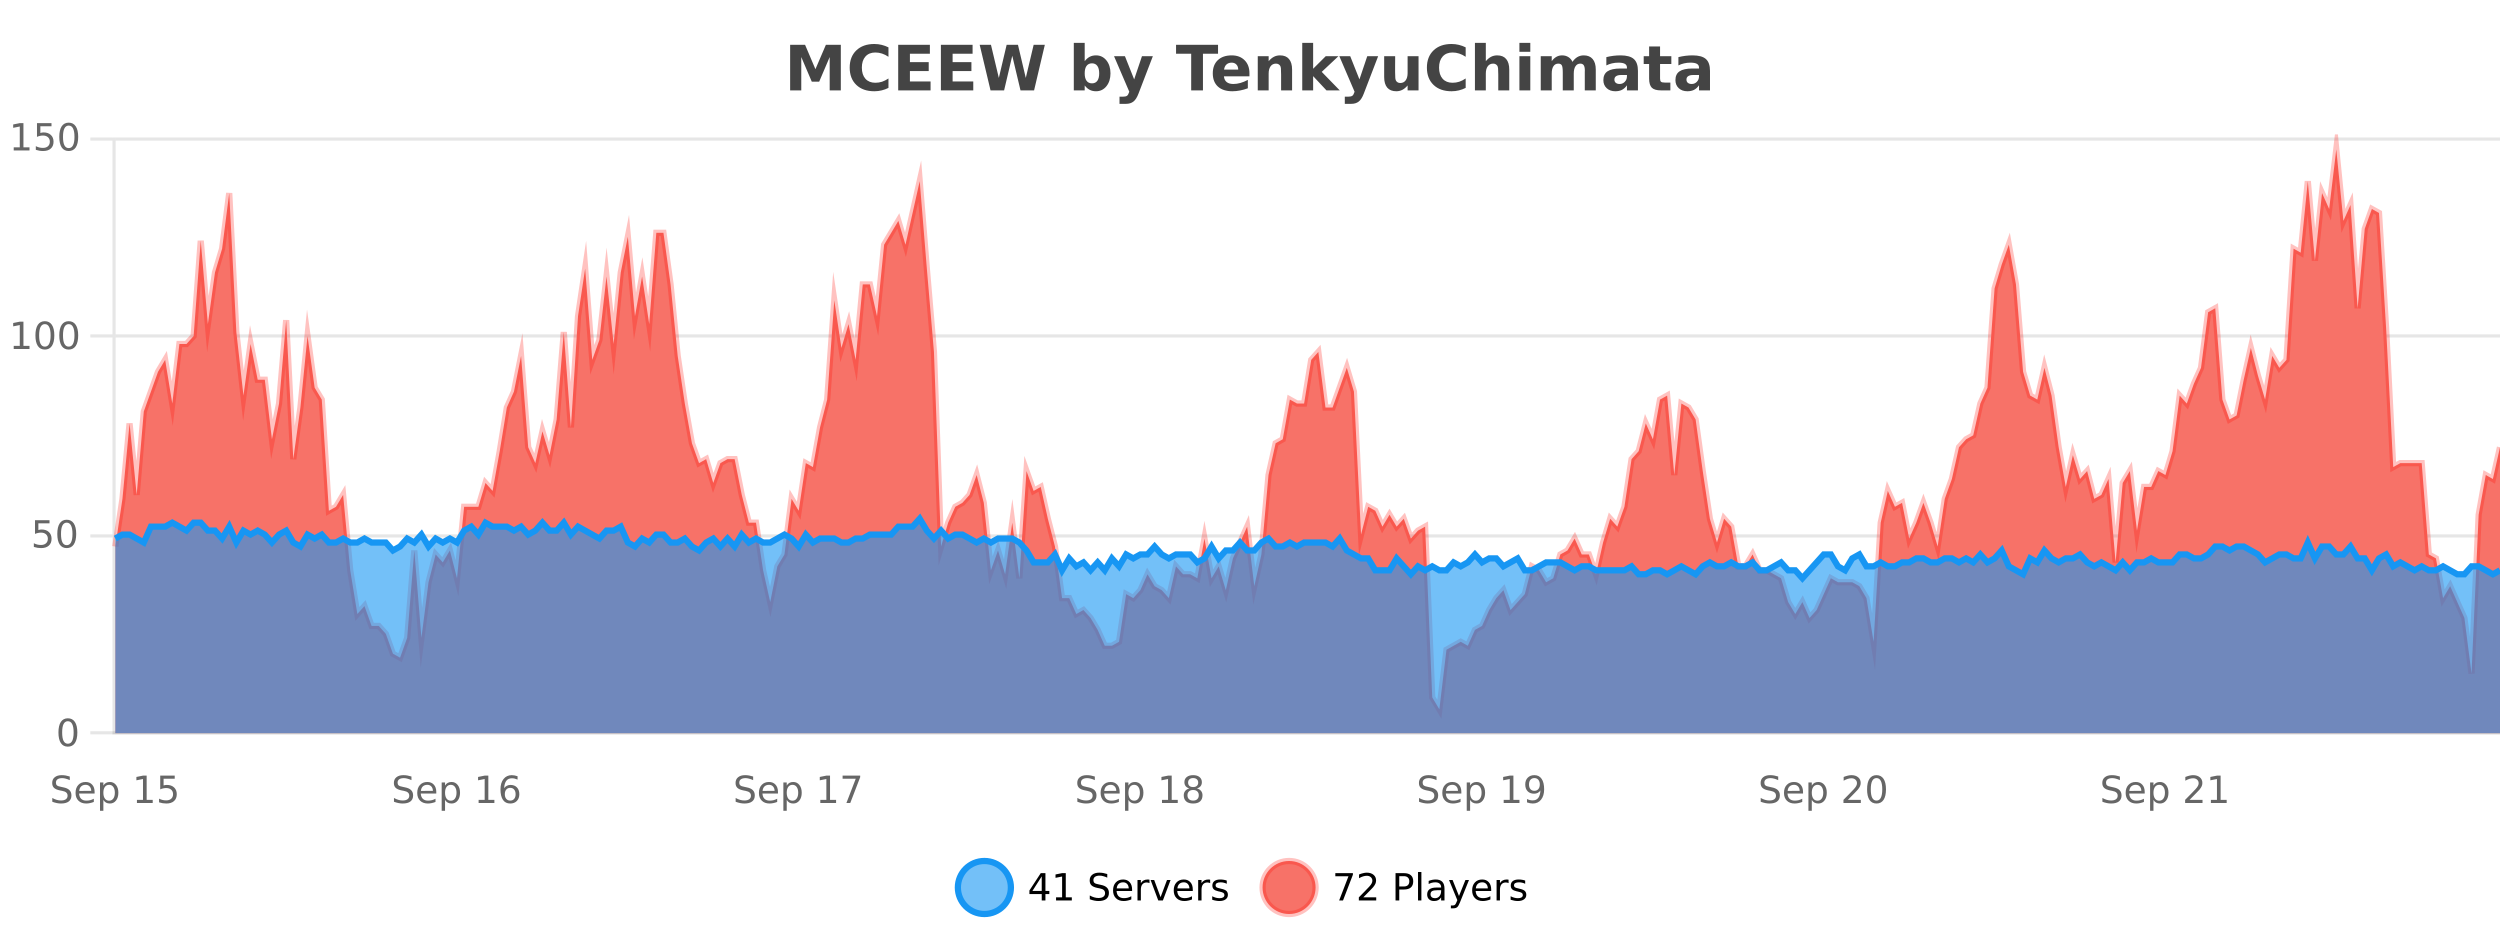 <?xml version="1.0" encoding="UTF-8"?>
<svg xmlns="http://www.w3.org/2000/svg" xmlns:xlink="http://www.w3.org/1999/xlink" width="800pt" height="300pt" viewBox="0 0 800 300" version="1.1">
<defs>
<clipPath id="clip1">
  <path d="M 278 263 L 352 263 L 352 300 L 278 300 Z M 278 263 "/>
</clipPath>
<clipPath id="clip2">
  <path d="M 375 263 L 450 263 L 450 300 L 375 300 Z M 375 263 "/>
</clipPath>
<clipPath id="clip3">
  <path d="M 36.906 47 L 800 47 L 800 234.602 L 36.906 234.602 Z M 36.906 47 "/>
</clipPath>
<clipPath id="clip4">
  <path d="M 35.906 43 L 800 43 L 800 235.602 L 35.906 235.602 Z M 35.906 43 "/>
</clipPath>
<clipPath id="clip5">
  <path d="M 36.906 165 L 800 165 L 800 234.602 L 36.906 234.602 Z M 36.906 165 "/>
</clipPath>
<clipPath id="clip6">
  <path d="M 35.906 137 L 800 137 L 800 214 L 35.906 214 Z M 35.906 137 "/>
</clipPath>
</defs>
<g id="surface975571">
<rect x="0" y="0" width="800" height="300" style="fill:rgb(100%,100%,100%);fill-opacity:1;stroke:none;"/>
<path style="fill:none;stroke-width:1;stroke-linecap:butt;stroke-linejoin:miter;stroke:rgb(0%,0%,0%);stroke-opacity:0.098;stroke-miterlimit:10;" d="M 37 234.5 L 800 234.5 "/>
<path style="fill:none;stroke-width:1;stroke-linecap:butt;stroke-linejoin:miter;stroke:rgb(0%,0%,0%);stroke-opacity:0.098;stroke-miterlimit:10;" d="M 28.906 234.5 L 36 234.5 "/>
<path style="fill:none;stroke-width:1;stroke-linecap:butt;stroke-linejoin:miter;stroke:rgb(0%,0%,0%);stroke-opacity:0.098;stroke-miterlimit:10;" d="M 37 171.5 L 800 171.5 "/>
<path style="fill:none;stroke-width:1;stroke-linecap:butt;stroke-linejoin:miter;stroke:rgb(0%,0%,0%);stroke-opacity:0.098;stroke-miterlimit:10;" d="M 28.906 171.5 L 36 171.5 "/>
<path style="fill:none;stroke-width:1;stroke-linecap:butt;stroke-linejoin:miter;stroke:rgb(0%,0%,0%);stroke-opacity:0.098;stroke-miterlimit:10;" d="M 37 107.5 L 800 107.5 "/>
<path style="fill:none;stroke-width:1;stroke-linecap:butt;stroke-linejoin:miter;stroke:rgb(0%,0%,0%);stroke-opacity:0.098;stroke-miterlimit:10;" d="M 28.906 107.5 L 36 107.5 "/>
<path style="fill:none;stroke-width:1;stroke-linecap:butt;stroke-linejoin:miter;stroke:rgb(0%,0%,0%);stroke-opacity:0.098;stroke-miterlimit:10;" d="M 37 44.5 L 800 44.5 "/>
<path style="fill:none;stroke-width:1;stroke-linecap:butt;stroke-linejoin:miter;stroke:rgb(0%,0%,0%);stroke-opacity:0.098;stroke-miterlimit:10;" d="M 28.906 44.5 L 36 44.5 "/>
<path style=" stroke:none;fill-rule:nonzero;fill:rgb(9.02%,58.824%,95.294%);fill-opacity:0.6;" d="M 323.488 284 C 323.488 288.688 319.688 292.484 315.004 292.484 C 310.316 292.484 306.52 288.688 306.52 284 C 306.52 279.312 310.316 275.516 315.004 275.516 C 319.688 275.516 323.488 279.312 323.488 284 Z M 323.488 284 "/>
<g clip-path="url(#clip1)" clip-rule="nonzero">
<path style="fill:none;stroke-width:2;stroke-linecap:butt;stroke-linejoin:miter;stroke:rgb(9.02%,58.824%,95.294%);stroke-opacity:1;stroke-miterlimit:10;" d="M 323.488 284 C 323.488 288.688 319.688 292.484 315.004 292.484 C 310.316 292.484 306.52 288.688 306.52 284 C 306.52 279.312 310.316 275.516 315.004 275.516 C 319.688 275.516 323.488 279.312 323.488 284 Z M 323.488 284 "/>
</g>
<path style=" stroke:none;fill-rule:nonzero;fill:rgb(0%,0%,0%);fill-opacity:1;" d="M 333.352 280.438 L 330.367 285.109 L 333.352 285.109 Z M 333.039 279.406 L 334.539 279.406 L 334.539 285.109 L 335.789 285.109 L 335.789 286.094 L 334.539 286.094 L 334.539 288.156 L 333.352 288.156 L 333.352 286.094 L 329.414 286.094 L 329.414 284.953 Z M 337.938 287.156 L 339.875 287.156 L 339.875 280.484 L 337.766 280.906 L 337.766 279.828 L 339.859 279.406 L 341.047 279.406 L 341.047 287.156 L 342.984 287.156 L 342.984 288.156 L 337.938 288.156 Z M 354.324 279.688 L 354.324 280.844 C 353.875 280.637 353.449 280.48 353.043 280.375 C 352.645 280.262 352.266 280.203 351.902 280.203 C 351.254 280.203 350.754 280.328 350.402 280.578 C 350.059 280.828 349.887 281.188 349.887 281.656 C 349.887 282.043 350 282.336 350.23 282.531 C 350.457 282.73 350.902 282.887 351.559 283 L 352.262 283.156 C 353.145 283.324 353.797 283.621 354.215 284.047 C 354.641 284.465 354.855 285.027 354.855 285.734 C 354.855 286.59 354.566 287.234 353.996 287.672 C 353.434 288.109 352.598 288.328 351.496 288.328 C 351.09 288.328 350.652 288.281 350.184 288.188 C 349.715 288.094 349.23 287.953 348.73 287.766 L 348.73 286.547 C 349.207 286.82 349.676 287.023 350.137 287.156 C 350.605 287.293 351.059 287.359 351.496 287.359 C 352.172 287.359 352.691 287.23 353.059 286.969 C 353.434 286.699 353.621 286.32 353.621 285.828 C 353.621 285.402 353.484 285.07 353.215 284.828 C 352.953 284.578 352.52 284.398 351.918 284.281 L 351.199 284.141 C 350.312 283.965 349.672 283.688 349.277 283.312 C 348.891 282.938 348.699 282.418 348.699 281.75 C 348.699 280.969 348.969 280.359 349.512 279.922 C 350.051 279.477 350.801 279.25 351.762 279.25 C 352.176 279.25 352.594 279.289 353.012 279.359 C 353.438 279.434 353.875 279.543 354.324 279.688 Z M 362.27 284.609 L 362.27 285.125 L 357.301 285.125 C 357.352 285.875 357.574 286.445 357.973 286.828 C 358.379 287.215 358.934 287.406 359.645 287.406 C 360.059 287.406 360.461 287.359 360.848 287.266 C 361.242 287.164 361.633 287.008 362.02 286.797 L 362.02 287.828 C 361.621 287.984 361.223 288.105 360.816 288.188 C 360.41 288.281 359.996 288.328 359.582 288.328 C 358.539 288.328 357.711 288.027 357.098 287.422 C 356.48 286.809 356.176 285.98 356.176 284.938 C 356.176 283.867 356.465 283.016 357.051 282.391 C 357.633 281.758 358.414 281.438 359.395 281.438 C 360.277 281.438 360.977 281.727 361.488 282.297 C 362.008 282.859 362.27 283.633 362.27 284.609 Z M 361.191 284.281 C 361.18 283.699 361.012 283.23 360.691 282.875 C 360.367 282.523 359.941 282.344 359.41 282.344 C 358.805 282.344 358.32 282.516 357.957 282.859 C 357.602 283.203 357.398 283.684 357.348 284.297 Z M 367.84 282.594 C 367.715 282.531 367.578 282.484 367.434 282.453 C 367.297 282.414 367.141 282.391 366.965 282.391 C 366.359 282.391 365.891 282.59 365.559 282.984 C 365.234 283.383 365.074 283.953 365.074 284.703 L 365.074 288.156 L 363.996 288.156 L 363.996 281.594 L 365.074 281.594 L 365.074 282.609 C 365.301 282.215 365.598 281.922 365.965 281.734 C 366.328 281.539 366.77 281.438 367.293 281.438 C 367.363 281.438 367.441 281.445 367.527 281.453 C 367.621 281.465 367.719 281.48 367.824 281.5 Z M 368.195 281.594 L 369.336 281.594 L 371.383 287.094 L 373.445 281.594 L 374.586 281.594 L 372.117 288.156 L 370.648 288.156 Z M 381.688 284.609 L 381.688 285.125 L 376.719 285.125 C 376.77 285.875 376.992 286.445 377.391 286.828 C 377.797 287.215 378.352 287.406 379.062 287.406 C 379.477 287.406 379.879 287.359 380.266 287.266 C 380.66 287.164 381.051 287.008 381.438 286.797 L 381.438 287.828 C 381.039 287.984 380.641 288.105 380.234 288.188 C 379.828 288.281 379.414 288.328 379 288.328 C 377.957 288.328 377.129 288.027 376.516 287.422 C 375.898 286.809 375.594 285.98 375.594 284.938 C 375.594 283.867 375.883 283.016 376.469 282.391 C 377.051 281.758 377.832 281.438 378.812 281.438 C 379.695 281.438 380.395 281.727 380.906 282.297 C 381.426 282.859 381.688 283.633 381.688 284.609 Z M 380.609 284.281 C 380.598 283.699 380.43 283.23 380.109 282.875 C 379.785 282.523 379.359 282.344 378.828 282.344 C 378.223 282.344 377.738 282.516 377.375 282.859 C 377.02 283.203 376.816 283.684 376.766 284.297 Z M 387.258 282.594 C 387.133 282.531 386.996 282.484 386.852 282.453 C 386.715 282.414 386.559 282.391 386.383 282.391 C 385.777 282.391 385.309 282.59 384.977 282.984 C 384.652 283.383 384.492 283.953 384.492 284.703 L 384.492 288.156 L 383.414 288.156 L 383.414 281.594 L 384.492 281.594 L 384.492 282.609 C 384.719 282.215 385.016 281.922 385.383 281.734 C 385.746 281.539 386.188 281.438 386.711 281.438 C 386.781 281.438 386.859 281.445 386.945 281.453 C 387.039 281.465 387.137 281.48 387.242 281.5 Z M 392.566 281.781 L 392.566 282.812 C 392.262 282.656 391.945 282.543 391.613 282.469 C 391.289 282.387 390.949 282.344 390.598 282.344 C 390.066 282.344 389.664 282.43 389.395 282.594 C 389.121 282.75 388.988 282.996 388.988 283.328 C 388.988 283.578 389.082 283.777 389.27 283.922 C 389.465 284.059 389.855 284.188 390.441 284.312 L 390.801 284.406 C 391.57 284.562 392.117 284.793 392.441 285.094 C 392.762 285.398 392.926 285.812 392.926 286.344 C 392.926 286.961 392.68 287.445 392.191 287.797 C 391.711 288.152 391.051 288.328 390.207 288.328 C 389.852 288.328 389.48 288.289 389.098 288.219 C 388.723 288.156 388.324 288.059 387.91 287.922 L 387.91 286.797 C 388.305 287.008 388.695 287.164 389.082 287.266 C 389.465 287.371 389.852 287.422 390.238 287.422 C 390.738 287.422 391.121 287.34 391.395 287.172 C 391.676 286.996 391.816 286.746 391.816 286.422 C 391.816 286.133 391.715 285.906 391.52 285.75 C 391.32 285.594 390.887 285.445 390.223 285.297 L 389.848 285.219 C 389.18 285.074 388.695 284.855 388.395 284.562 C 388.102 284.273 387.957 283.875 387.957 283.375 C 387.957 282.75 388.176 282.273 388.613 281.938 C 389.051 281.605 389.668 281.438 390.473 281.438 C 390.867 281.438 391.242 281.469 391.598 281.531 C 391.949 281.586 392.273 281.668 392.566 281.781 Z M 325.004 277.016 "/>
<path style=" stroke:none;fill-rule:nonzero;fill:rgb(96.863%,44.706%,40.784%);fill-opacity:1;" d="M 420.988 284 C 420.988 288.688 417.191 292.484 412.504 292.484 C 407.82 292.484 404.02 288.688 404.02 284 C 404.02 279.312 407.82 275.516 412.504 275.516 C 417.191 275.516 420.988 279.312 420.988 284 Z M 420.988 284 "/>
<g clip-path="url(#clip2)" clip-rule="nonzero">
<path style="fill:none;stroke-width:2;stroke-linecap:butt;stroke-linejoin:miter;stroke:rgb(100%,4.706%,0%);stroke-opacity:0.247;stroke-miterlimit:10;" d="M 420.988 284 C 420.988 288.688 417.191 292.484 412.504 292.484 C 407.82 292.484 404.02 288.688 404.02 284 C 404.02 279.312 407.82 275.516 412.504 275.516 C 417.191 275.516 420.988 279.312 420.988 284 Z M 420.988 284 "/>
</g>
<path style=" stroke:none;fill-rule:nonzero;fill:rgb(0%,0%,0%);fill-opacity:1;" d="M 427.305 279.406 L 432.93 279.406 L 432.93 279.906 L 429.758 288.156 L 428.523 288.156 L 431.508 280.406 L 427.305 280.406 Z M 436.25 287.156 L 440.391 287.156 L 440.391 288.156 L 434.828 288.156 L 434.828 287.156 C 435.273 286.699 435.883 286.078 436.656 285.297 C 437.438 284.508 437.926 283.996 438.125 283.766 C 438.508 283.352 438.773 282.996 438.922 282.703 C 439.078 282.402 439.156 282.109 439.156 281.828 C 439.156 281.359 438.988 280.98 438.656 280.688 C 438.332 280.398 437.91 280.25 437.391 280.25 C 437.016 280.25 436.617 280.312 436.203 280.438 C 435.797 280.562 435.359 280.762 434.891 281.031 L 434.891 279.828 C 435.367 279.641 435.812 279.5 436.219 279.406 C 436.633 279.305 437.016 279.25 437.359 279.25 C 438.266 279.25 438.988 279.48 439.531 279.938 C 440.07 280.387 440.344 280.992 440.344 281.75 C 440.344 282.105 440.273 282.445 440.141 282.766 C 440.004 283.09 439.758 283.469 439.406 283.906 C 439.301 284.023 438.988 284.352 438.469 284.891 C 437.945 285.434 437.207 286.188 436.25 287.156 Z M 447.762 280.375 L 447.762 283.672 L 449.246 283.672 C 449.797 283.672 450.223 283.531 450.527 283.25 C 450.828 282.961 450.98 282.547 450.98 282.016 C 450.98 281.496 450.828 281.094 450.527 280.812 C 450.223 280.523 449.797 280.375 449.246 280.375 Z M 446.574 279.406 L 449.246 279.406 C 450.234 279.406 450.98 279.633 451.48 280.078 C 451.98 280.516 452.23 281.164 452.23 282.016 C 452.23 282.883 451.98 283.539 451.48 283.984 C 450.98 284.422 450.234 284.641 449.246 284.641 L 447.762 284.641 L 447.762 288.156 L 446.574 288.156 Z M 453.766 279.031 L 454.844 279.031 L 454.844 288.156 L 453.766 288.156 Z M 460.082 284.859 C 459.215 284.859 458.613 284.961 458.27 285.156 C 457.934 285.355 457.77 285.695 457.77 286.172 C 457.77 286.559 457.895 286.867 458.145 287.094 C 458.402 287.312 458.746 287.422 459.176 287.422 C 459.777 287.422 460.258 287.215 460.613 286.797 C 460.977 286.371 461.16 285.805 461.16 285.094 L 461.16 284.859 Z M 462.238 284.406 L 462.238 288.156 L 461.16 288.156 L 461.16 287.156 C 460.91 287.555 460.602 287.852 460.238 288.047 C 459.871 288.234 459.426 288.328 458.895 288.328 C 458.215 288.328 457.68 288.141 457.285 287.766 C 456.887 287.383 456.691 286.875 456.691 286.25 C 456.691 285.512 456.934 284.953 457.426 284.578 C 457.926 284.203 458.664 284.016 459.645 284.016 L 461.16 284.016 L 461.16 283.906 C 461.16 283.406 460.992 283.023 460.66 282.75 C 460.336 282.48 459.883 282.344 459.301 282.344 C 458.926 282.344 458.555 282.391 458.191 282.484 C 457.836 282.578 457.496 282.715 457.176 282.891 L 457.176 281.891 C 457.57 281.734 457.949 281.621 458.316 281.547 C 458.691 281.477 459.055 281.438 459.41 281.438 C 460.355 281.438 461.066 281.684 461.535 282.172 C 462.004 282.664 462.238 283.406 462.238 284.406 Z M 467.188 288.766 C 466.883 289.547 466.586 290.055 466.297 290.297 C 466.004 290.535 465.617 290.656 465.141 290.656 L 464.281 290.656 L 464.281 289.75 L 464.906 289.75 C 465.207 289.75 465.438 289.676 465.594 289.531 C 465.758 289.395 465.941 289.066 466.141 288.547 L 466.344 288.047 L 463.688 281.594 L 464.828 281.594 L 466.875 286.719 L 468.938 281.594 L 470.078 281.594 Z M 477.18 284.609 L 477.18 285.125 L 472.211 285.125 C 472.262 285.875 472.484 286.445 472.883 286.828 C 473.289 287.215 473.844 287.406 474.555 287.406 C 474.969 287.406 475.371 287.359 475.758 287.266 C 476.152 287.164 476.543 287.008 476.93 286.797 L 476.93 287.828 C 476.531 287.984 476.133 288.105 475.727 288.188 C 475.32 288.281 474.906 288.328 474.492 288.328 C 473.449 288.328 472.621 288.027 472.008 287.422 C 471.391 286.809 471.086 285.98 471.086 284.938 C 471.086 283.867 471.375 283.016 471.961 282.391 C 472.543 281.758 473.324 281.438 474.305 281.438 C 475.188 281.438 475.887 281.727 476.398 282.297 C 476.918 282.859 477.18 283.633 477.18 284.609 Z M 476.102 284.281 C 476.09 283.699 475.922 283.23 475.602 282.875 C 475.277 282.523 474.852 282.344 474.32 282.344 C 473.715 282.344 473.23 282.516 472.867 282.859 C 472.512 283.203 472.309 283.684 472.258 284.297 Z M 482.75 282.594 C 482.625 282.531 482.488 282.484 482.344 282.453 C 482.207 282.414 482.051 282.391 481.875 282.391 C 481.27 282.391 480.801 282.59 480.469 282.984 C 480.145 283.383 479.984 283.953 479.984 284.703 L 479.984 288.156 L 478.906 288.156 L 478.906 281.594 L 479.984 281.594 L 479.984 282.609 C 480.211 282.215 480.508 281.922 480.875 281.734 C 481.238 281.539 481.68 281.438 482.203 281.438 C 482.273 281.438 482.352 281.445 482.438 281.453 C 482.531 281.465 482.629 281.48 482.734 281.5 Z M 488.055 281.781 L 488.055 282.812 C 487.75 282.656 487.434 282.543 487.102 282.469 C 486.777 282.387 486.438 282.344 486.086 282.344 C 485.555 282.344 485.152 282.43 484.883 282.594 C 484.609 282.75 484.477 282.996 484.477 283.328 C 484.477 283.578 484.57 283.777 484.758 283.922 C 484.953 284.059 485.344 284.188 485.93 284.312 L 486.289 284.406 C 487.059 284.562 487.605 284.793 487.93 285.094 C 488.25 285.398 488.414 285.812 488.414 286.344 C 488.414 286.961 488.168 287.445 487.68 287.797 C 487.199 288.152 486.539 288.328 485.695 288.328 C 485.34 288.328 484.969 288.289 484.586 288.219 C 484.211 288.156 483.812 288.059 483.398 287.922 L 483.398 286.797 C 483.793 287.008 484.184 287.164 484.57 287.266 C 484.953 287.371 485.34 287.422 485.727 287.422 C 486.227 287.422 486.609 287.34 486.883 287.172 C 487.164 286.996 487.305 286.746 487.305 286.422 C 487.305 286.133 487.203 285.906 487.008 285.75 C 486.809 285.594 486.375 285.445 485.711 285.297 L 485.336 285.219 C 484.668 285.074 484.184 284.855 483.883 284.562 C 483.59 284.273 483.445 283.875 483.445 283.375 C 483.445 282.75 483.664 282.273 484.102 281.938 C 484.539 281.605 485.156 281.438 485.961 281.438 C 486.355 281.438 486.73 281.469 487.086 281.531 C 487.438 281.586 487.762 281.668 488.055 281.781 Z M 422.504 277.016 "/>
<path style=" stroke:none;fill-rule:nonzero;fill:rgb(26.667%,26.667%,26.667%);fill-opacity:1;" d="M 252.844 14.344 L 257.625 14.344 L 260.938 22.141 L 264.281 14.344 L 269.062 14.344 L 269.062 28.922 L 265.5 28.922 L 265.5 18.25 L 262.141 26.125 L 259.766 26.125 L 256.406 18.25 L 256.406 28.922 L 252.844 28.922 Z M 284.309 28.125 C 283.609 28.48 282.887 28.746 282.137 28.922 C 281.395 29.109 280.613 29.203 279.793 29.203 C 277.363 29.203 275.441 28.527 274.027 27.172 C 272.609 25.809 271.902 23.965 271.902 21.641 C 271.902 19.32 272.609 17.48 274.027 16.125 C 275.441 14.762 277.363 14.078 279.793 14.078 C 280.613 14.078 281.395 14.172 282.137 14.359 C 282.887 14.539 283.609 14.805 284.309 15.156 L 284.309 18.172 C 283.609 17.703 282.922 17.359 282.246 17.141 C 281.566 16.914 280.855 16.797 280.105 16.797 C 278.762 16.797 277.703 17.23 276.934 18.094 C 276.172 18.949 275.793 20.133 275.793 21.641 C 275.793 23.152 276.172 24.34 276.934 25.203 C 277.703 26.059 278.762 26.484 280.105 26.484 C 280.855 26.484 281.566 26.375 282.246 26.156 C 282.922 25.93 283.609 25.578 284.309 25.109 Z M 287.422 14.344 L 297.562 14.344 L 297.562 17.188 L 291.172 17.188 L 291.172 19.891 L 297.188 19.891 L 297.188 22.734 L 291.172 22.734 L 291.172 26.078 L 297.781 26.078 L 297.781 28.922 L 287.422 28.922 Z M 301.086 14.344 L 311.227 14.344 L 311.227 17.188 L 304.836 17.188 L 304.836 19.891 L 310.852 19.891 L 310.852 22.734 L 304.836 22.734 L 304.836 26.078 L 311.445 26.078 L 311.445 28.922 L 301.086 28.922 Z M 313.5 14.344 L 317.109 14.344 L 319.625 24.938 L 322.125 14.344 L 325.75 14.344 L 328.25 24.938 L 330.766 14.344 L 334.344 14.344 L 330.906 28.922 L 326.562 28.922 L 323.922 17.844 L 321.312 28.922 L 316.969 28.922 Z M 349.43 26.672 C 350.18 26.672 350.75 26.402 351.148 25.859 C 351.543 25.309 351.742 24.512 351.742 23.469 C 351.742 22.43 351.543 21.637 351.148 21.094 C 350.75 20.543 350.18 20.266 349.43 20.266 C 348.68 20.266 348.102 20.543 347.695 21.094 C 347.297 21.637 347.102 22.43 347.102 23.469 C 347.102 24.5 347.297 25.293 347.695 25.844 C 348.102 26.398 348.68 26.672 349.43 26.672 Z M 347.102 19.578 C 347.59 18.945 348.125 18.477 348.711 18.172 C 349.293 17.871 349.965 17.719 350.727 17.719 C 352.078 17.719 353.188 18.258 354.055 19.328 C 354.918 20.402 355.352 21.781 355.352 23.469 C 355.352 25.148 354.918 26.523 354.055 27.594 C 353.188 28.668 352.078 29.203 350.727 29.203 C 349.965 29.203 349.293 29.051 348.711 28.75 C 348.125 28.449 347.59 27.98 347.102 27.344 L 347.102 28.922 L 343.617 28.922 L 343.617 13.719 L 347.102 13.719 Z M 356.492 17.984 L 359.977 17.984 L 362.93 25.406 L 365.43 17.984 L 368.914 17.984 L 364.32 29.953 C 363.859 31.172 363.32 32.02 362.695 32.5 C 362.078 32.988 361.273 33.234 360.273 33.234 L 358.242 33.234 L 358.242 30.938 L 359.336 30.938 C 359.93 30.938 360.359 30.844 360.633 30.656 C 360.902 30.469 361.109 30.129 361.258 29.641 L 361.367 29.344 Z M 376.336 14.344 L 389.773 14.344 L 389.773 17.188 L 384.945 17.188 L 384.945 28.922 L 381.18 28.922 L 381.18 17.188 L 376.336 17.188 Z M 399.824 23.422 L 399.824 24.422 L 391.652 24.422 C 391.734 25.246 392.031 25.859 392.543 26.266 C 393.051 26.672 393.762 26.875 394.668 26.875 C 395.406 26.875 396.16 26.766 396.934 26.547 C 397.703 26.328 398.496 26 399.309 25.562 L 399.309 28.25 C 398.484 28.562 397.656 28.797 396.824 28.953 C 396 29.117 395.176 29.203 394.355 29.203 C 392.375 29.203 390.832 28.703 389.73 27.703 C 388.637 26.695 388.09 25.281 388.09 23.469 C 388.09 21.68 388.625 20.273 389.699 19.25 C 390.781 18.23 392.266 17.719 394.152 17.719 C 395.871 17.719 397.246 18.242 398.277 19.281 C 399.309 20.312 399.824 21.695 399.824 23.422 Z M 396.23 22.266 C 396.23 21.602 396.035 21.062 395.652 20.656 C 395.266 20.25 394.762 20.047 394.137 20.047 C 393.457 20.047 392.906 20.242 392.48 20.625 C 392.062 21 391.801 21.547 391.699 22.266 Z M 413.469 22.266 L 413.469 28.922 L 409.953 28.922 L 409.953 23.828 C 409.953 22.883 409.93 22.23 409.891 21.875 C 409.848 21.512 409.773 21.246 409.672 21.078 C 409.535 20.852 409.348 20.672 409.109 20.547 C 408.879 20.422 408.613 20.359 408.312 20.359 C 407.582 20.359 407.008 20.641 406.594 21.203 C 406.176 21.766 405.969 22.547 405.969 23.547 L 405.969 28.922 L 402.484 28.922 L 402.484 17.984 L 405.969 17.984 L 405.969 19.578 C 406.5 18.945 407.062 18.477 407.656 18.172 C 408.25 17.871 408.898 17.719 409.609 17.719 C 410.879 17.719 411.836 18.109 412.484 18.891 C 413.141 19.664 413.469 20.789 413.469 22.266 Z M 416.719 13.719 L 420.203 13.719 L 420.203 22 L 424.234 17.984 L 428.297 17.984 L 422.953 23 L 428.719 28.922 L 424.469 28.922 L 420.203 24.359 L 420.203 28.922 L 416.719 28.922 Z M 428.586 17.984 L 432.07 17.984 L 435.023 25.406 L 437.523 17.984 L 441.008 17.984 L 436.414 29.953 C 435.953 31.172 435.414 32.02 434.789 32.5 C 434.172 32.988 433.367 33.234 432.367 33.234 L 430.336 33.234 L 430.336 30.938 L 431.43 30.938 C 432.023 30.938 432.453 30.844 432.727 30.656 C 432.996 30.469 433.203 30.129 433.352 29.641 L 433.461 29.344 Z M 442.934 24.656 L 442.934 17.984 L 446.449 17.984 L 446.449 19.078 C 446.449 19.672 446.441 20.418 446.434 21.312 C 446.434 22.211 446.434 22.805 446.434 23.094 C 446.434 23.98 446.453 24.617 446.496 25 C 446.547 25.387 446.625 25.668 446.73 25.844 C 446.875 26.074 447.062 26.25 447.293 26.375 C 447.52 26.5 447.785 26.562 448.09 26.562 C 448.816 26.562 449.391 26.281 449.809 25.719 C 450.223 25.156 450.434 24.383 450.434 23.391 L 450.434 17.984 L 453.934 17.984 L 453.934 28.922 L 450.434 28.922 L 450.434 27.344 C 449.902 27.98 449.34 28.449 448.746 28.75 C 448.16 29.051 447.516 29.203 446.809 29.203 C 445.547 29.203 444.582 28.82 443.918 28.047 C 443.262 27.266 442.934 26.137 442.934 24.656 Z M 469.016 28.125 C 468.316 28.48 467.594 28.746 466.844 28.922 C 466.102 29.109 465.32 29.203 464.5 29.203 C 462.07 29.203 460.148 28.527 458.734 27.172 C 457.316 25.809 456.609 23.965 456.609 21.641 C 456.609 19.32 457.316 17.48 458.734 16.125 C 460.148 14.762 462.07 14.078 464.5 14.078 C 465.32 14.078 466.102 14.172 466.844 14.359 C 467.594 14.539 468.316 14.805 469.016 15.156 L 469.016 18.172 C 468.316 17.703 467.629 17.359 466.953 17.141 C 466.273 16.914 465.562 16.797 464.812 16.797 C 463.469 16.797 462.41 17.23 461.641 18.094 C 460.879 18.949 460.5 20.133 460.5 21.641 C 460.5 23.152 460.879 24.34 461.641 25.203 C 462.41 26.059 463.469 26.484 464.812 26.484 C 465.562 26.484 466.273 26.375 466.953 26.156 C 467.629 25.93 468.316 25.578 469.016 25.109 Z M 482.961 22.266 L 482.961 28.922 L 479.445 28.922 L 479.445 23.844 C 479.445 22.887 479.422 22.23 479.383 21.875 C 479.34 21.512 479.266 21.246 479.164 21.078 C 479.027 20.852 478.84 20.672 478.602 20.547 C 478.371 20.422 478.105 20.359 477.805 20.359 C 477.074 20.359 476.5 20.641 476.086 21.203 C 475.668 21.766 475.461 22.547 475.461 23.547 L 475.461 28.922 L 471.977 28.922 L 471.977 13.719 L 475.461 13.719 L 475.461 19.578 C 475.992 18.945 476.555 18.477 477.148 18.172 C 477.742 17.871 478.391 17.719 479.102 17.719 C 480.371 17.719 481.328 18.109 481.977 18.891 C 482.633 19.664 482.961 20.789 482.961 22.266 Z M 486.211 17.984 L 489.695 17.984 L 489.695 28.922 L 486.211 28.922 Z M 486.211 13.719 L 489.695 13.719 L 489.695 16.578 L 486.211 16.578 Z M 503.195 19.797 C 503.641 19.121 504.168 18.605 504.773 18.25 C 505.387 17.898 506.059 17.719 506.789 17.719 C 508.039 17.719 508.992 18.109 509.648 18.891 C 510.312 19.664 510.648 20.789 510.648 22.266 L 510.648 28.922 L 507.133 28.922 L 507.133 23.219 C 507.133 23.137 507.133 23.047 507.133 22.953 C 507.141 22.859 507.148 22.73 507.148 22.562 C 507.148 21.793 507.031 21.234 506.805 20.891 C 506.574 20.539 506.203 20.359 505.695 20.359 C 505.039 20.359 504.527 20.637 504.164 21.188 C 503.797 21.73 503.609 22.516 503.602 23.547 L 503.602 28.922 L 500.086 28.922 L 500.086 23.219 C 500.086 22.012 499.98 21.234 499.773 20.891 C 499.562 20.539 499.195 20.359 498.664 20.359 C 497.984 20.359 497.465 20.637 497.102 21.188 C 496.734 21.73 496.555 22.516 496.555 23.547 L 496.555 28.922 L 493.039 28.922 L 493.039 17.984 L 496.555 17.984 L 496.555 19.578 C 496.992 18.965 497.484 18.5 498.039 18.188 C 498.59 17.875 499.203 17.719 499.883 17.719 C 500.633 17.719 501.297 17.902 501.883 18.266 C 502.465 18.633 502.902 19.141 503.195 19.797 Z M 518.797 24 C 518.066 24 517.52 24.125 517.156 24.375 C 516.789 24.617 516.609 24.98 516.609 25.469 C 516.609 25.906 516.754 26.25 517.047 26.5 C 517.348 26.75 517.758 26.875 518.281 26.875 C 518.938 26.875 519.488 26.641 519.938 26.172 C 520.395 25.703 520.625 25.117 520.625 24.406 L 520.625 24 Z M 524.141 22.688 L 524.141 28.922 L 520.625 28.922 L 520.625 27.297 C 520.156 27.965 519.625 28.449 519.031 28.75 C 518.445 29.051 517.734 29.203 516.891 29.203 C 515.766 29.203 514.848 28.875 514.141 28.219 C 513.43 27.555 513.078 26.695 513.078 25.641 C 513.078 24.359 513.516 23.422 514.391 22.828 C 515.273 22.227 516.664 21.922 518.562 21.922 L 520.625 21.922 L 520.625 21.641 C 520.625 21.09 520.406 20.688 519.969 20.438 C 519.531 20.18 518.848 20.047 517.922 20.047 C 517.172 20.047 516.473 20.125 515.828 20.281 C 515.18 20.43 514.582 20.648 514.031 20.938 L 514.031 18.281 C 514.781 18.094 515.531 17.953 516.281 17.859 C 517.039 17.766 517.801 17.719 518.562 17.719 C 520.531 17.719 521.953 18.109 522.828 18.891 C 523.703 19.664 524.141 20.93 524.141 22.688 Z M 531.219 14.875 L 531.219 17.984 L 534.828 17.984 L 534.828 20.484 L 531.219 20.484 L 531.219 25.125 C 531.219 25.637 531.316 25.98 531.516 26.156 C 531.723 26.336 532.125 26.422 532.719 26.422 L 534.516 26.422 L 534.516 28.922 L 531.516 28.922 C 530.141 28.922 529.16 28.637 528.578 28.062 C 528.004 27.48 527.719 26.5 527.719 25.125 L 527.719 20.484 L 525.984 20.484 L 525.984 17.984 L 527.719 17.984 L 527.719 14.875 Z M 541.855 24 C 541.125 24 540.578 24.125 540.215 24.375 C 539.848 24.617 539.668 24.98 539.668 25.469 C 539.668 25.906 539.812 26.25 540.105 26.5 C 540.406 26.75 540.816 26.875 541.34 26.875 C 541.996 26.875 542.547 26.641 542.996 26.172 C 543.453 25.703 543.684 25.117 543.684 24.406 L 543.684 24 Z M 547.199 22.688 L 547.199 28.922 L 543.684 28.922 L 543.684 27.297 C 543.215 27.965 542.684 28.449 542.09 28.75 C 541.504 29.051 540.793 29.203 539.949 29.203 C 538.824 29.203 537.906 28.875 537.199 28.219 C 536.488 27.555 536.137 26.695 536.137 25.641 C 536.137 24.359 536.574 23.422 537.449 22.828 C 538.332 22.227 539.723 21.922 541.621 21.922 L 543.684 21.922 L 543.684 21.641 C 543.684 21.09 543.465 20.688 543.027 20.438 C 542.59 20.18 541.906 20.047 540.98 20.047 C 540.23 20.047 539.531 20.125 538.887 20.281 C 538.238 20.43 537.641 20.648 537.09 20.938 L 537.09 18.281 C 537.84 18.094 538.59 17.953 539.34 17.859 C 540.098 17.766 540.859 17.719 541.621 17.719 C 543.59 17.719 545.012 18.109 545.887 18.891 C 546.762 19.664 547.199 20.93 547.199 22.688 Z M 251 10.359 "/>
<path style="fill:none;stroke-width:1;stroke-linecap:butt;stroke-linejoin:miter;stroke:rgb(0%,0%,0%);stroke-opacity:0.098;stroke-miterlimit:10;" d="M 36 234.5 L 801 234.5 "/>
<path style=" stroke:none;fill-rule:nonzero;fill:rgb(40%,40%,40%);fill-opacity:1;" d="M 22.328 248.484 L 22.328 249.641 C 21.879 249.434 21.453 249.277 21.047 249.172 C 20.648 249.059 20.27 249 19.906 249 C 19.258 249 18.758 249.125 18.406 249.375 C 18.062 249.625 17.891 249.984 17.891 250.453 C 17.891 250.84 18.004 251.133 18.234 251.328 C 18.461 251.527 18.906 251.684 19.562 251.797 L 20.266 251.953 C 21.148 252.121 21.801 252.418 22.219 252.844 C 22.645 253.262 22.859 253.824 22.859 254.531 C 22.859 255.387 22.57 256.031 22 256.469 C 21.438 256.906 20.602 257.125 19.5 257.125 C 19.094 257.125 18.656 257.078 18.188 256.984 C 17.719 256.891 17.234 256.75 16.734 256.562 L 16.734 255.344 C 17.211 255.617 17.68 255.82 18.141 255.953 C 18.609 256.09 19.062 256.156 19.5 256.156 C 20.176 256.156 20.695 256.027 21.062 255.766 C 21.438 255.496 21.625 255.117 21.625 254.625 C 21.625 254.199 21.488 253.867 21.219 253.625 C 20.957 253.375 20.523 253.195 19.922 253.078 L 19.203 252.938 C 18.316 252.762 17.676 252.484 17.281 252.109 C 16.895 251.734 16.703 251.215 16.703 250.547 C 16.703 249.766 16.973 249.156 17.516 248.719 C 18.055 248.273 18.805 248.047 19.766 248.047 C 20.18 248.047 20.598 248.086 21.016 248.156 C 21.441 248.23 21.879 248.34 22.328 248.484 Z M 30.273 253.406 L 30.273 253.922 L 25.305 253.922 C 25.355 254.672 25.578 255.242 25.977 255.625 C 26.383 256.012 26.938 256.203 27.648 256.203 C 28.062 256.203 28.465 256.156 28.852 256.062 C 29.246 255.961 29.637 255.805 30.023 255.594 L 30.023 256.625 C 29.625 256.781 29.227 256.902 28.82 256.984 C 28.414 257.078 28 257.125 27.586 257.125 C 26.543 257.125 25.715 256.824 25.102 256.219 C 24.484 255.605 24.18 254.777 24.18 253.734 C 24.18 252.664 24.469 251.812 25.055 251.188 C 25.637 250.555 26.418 250.234 27.398 250.234 C 28.281 250.234 28.98 250.523 29.492 251.094 C 30.012 251.656 30.273 252.43 30.273 253.406 Z M 29.195 253.078 C 29.184 252.496 29.016 252.027 28.695 251.672 C 28.371 251.32 27.945 251.141 27.414 251.141 C 26.809 251.141 26.324 251.312 25.961 251.656 C 25.605 252 25.402 252.48 25.352 253.094 Z M 33.078 255.969 L 33.078 259.453 L 32 259.453 L 32 250.391 L 33.078 250.391 L 33.078 251.391 C 33.305 250.996 33.594 250.703 33.938 250.516 C 34.281 250.328 34.691 250.234 35.172 250.234 C 35.973 250.234 36.625 250.555 37.125 251.188 C 37.625 251.812 37.875 252.641 37.875 253.672 C 37.875 254.703 37.625 255.539 37.125 256.172 C 36.625 256.809 35.973 257.125 35.172 257.125 C 34.691 257.125 34.281 257.031 33.938 256.844 C 33.594 256.648 33.305 256.355 33.078 255.969 Z M 36.75 253.672 C 36.75 252.883 36.582 252.262 36.25 251.812 C 35.926 251.367 35.484 251.141 34.922 251.141 C 34.348 251.141 33.895 251.367 33.562 251.812 C 33.238 252.262 33.078 252.883 33.078 253.672 C 33.078 254.465 33.238 255.09 33.562 255.547 C 33.895 255.996 34.348 256.219 34.922 256.219 C 35.484 256.219 35.926 255.996 36.25 255.547 C 36.582 255.09 36.75 254.465 36.75 253.672 Z M 43.82 255.953 L 45.758 255.953 L 45.758 249.281 L 43.648 249.703 L 43.648 248.625 L 45.742 248.203 L 46.93 248.203 L 46.93 255.953 L 48.867 255.953 L 48.867 256.953 L 43.82 256.953 Z M 51.27 248.203 L 55.91 248.203 L 55.91 249.203 L 52.348 249.203 L 52.348 251.344 C 52.523 251.281 52.695 251.242 52.863 251.219 C 53.039 251.188 53.211 251.172 53.379 251.172 C 54.355 251.172 55.133 251.445 55.707 251.984 C 56.277 252.516 56.566 253.234 56.566 254.141 C 56.566 255.09 56.27 255.824 55.676 256.344 C 55.09 256.867 54.27 257.125 53.207 257.125 C 52.832 257.125 52.449 257.094 52.066 257.031 C 51.691 256.969 51.301 256.875 50.895 256.75 L 50.895 255.562 C 51.246 255.75 51.613 255.891 51.988 255.984 C 52.363 256.078 52.758 256.125 53.176 256.125 C 53.852 256.125 54.387 255.949 54.785 255.594 C 55.18 255.242 55.379 254.758 55.379 254.141 C 55.379 253.539 55.18 253.059 54.785 252.703 C 54.387 252.352 53.852 252.172 53.176 252.172 C 52.863 252.172 52.543 252.211 52.223 252.281 C 51.91 252.344 51.59 252.449 51.27 252.594 Z M 15.906 245.816 "/>
<path style=" stroke:none;fill-rule:nonzero;fill:rgb(40%,40%,40%);fill-opacity:1;" d="M 131.664 248.484 L 131.664 249.641 C 131.215 249.434 130.789 249.277 130.383 249.172 C 129.984 249.059 129.605 249 129.242 249 C 128.594 249 128.094 249.125 127.742 249.375 C 127.398 249.625 127.227 249.984 127.227 250.453 C 127.227 250.84 127.34 251.133 127.57 251.328 C 127.797 251.527 128.242 251.684 128.898 251.797 L 129.602 251.953 C 130.484 252.121 131.137 252.418 131.555 252.844 C 131.98 253.262 132.195 253.824 132.195 254.531 C 132.195 255.387 131.906 256.031 131.336 256.469 C 130.773 256.906 129.938 257.125 128.836 257.125 C 128.43 257.125 127.992 257.078 127.523 256.984 C 127.055 256.891 126.57 256.75 126.07 256.562 L 126.07 255.344 C 126.547 255.617 127.016 255.82 127.477 255.953 C 127.945 256.09 128.398 256.156 128.836 256.156 C 129.512 256.156 130.031 256.027 130.398 255.766 C 130.773 255.496 130.961 255.117 130.961 254.625 C 130.961 254.199 130.824 253.867 130.555 253.625 C 130.293 253.375 129.859 253.195 129.258 253.078 L 128.539 252.938 C 127.652 252.762 127.012 252.484 126.617 252.109 C 126.23 251.734 126.039 251.215 126.039 250.547 C 126.039 249.766 126.309 249.156 126.852 248.719 C 127.391 248.273 128.141 248.047 129.102 248.047 C 129.516 248.047 129.934 248.086 130.352 248.156 C 130.777 248.23 131.215 248.34 131.664 248.484 Z M 139.609 253.406 L 139.609 253.922 L 134.641 253.922 C 134.691 254.672 134.914 255.242 135.312 255.625 C 135.719 256.012 136.273 256.203 136.984 256.203 C 137.398 256.203 137.801 256.156 138.188 256.062 C 138.582 255.961 138.973 255.805 139.359 255.594 L 139.359 256.625 C 138.961 256.781 138.562 256.902 138.156 256.984 C 137.75 257.078 137.336 257.125 136.922 257.125 C 135.879 257.125 135.051 256.824 134.438 256.219 C 133.82 255.605 133.516 254.777 133.516 253.734 C 133.516 252.664 133.805 251.812 134.391 251.188 C 134.973 250.555 135.754 250.234 136.734 250.234 C 137.617 250.234 138.316 250.523 138.828 251.094 C 139.348 251.656 139.609 252.43 139.609 253.406 Z M 138.531 253.078 C 138.52 252.496 138.352 252.027 138.031 251.672 C 137.707 251.32 137.281 251.141 136.75 251.141 C 136.145 251.141 135.66 251.312 135.297 251.656 C 134.941 252 134.738 252.48 134.688 253.094 Z M 142.414 255.969 L 142.414 259.453 L 141.336 259.453 L 141.336 250.391 L 142.414 250.391 L 142.414 251.391 C 142.641 250.996 142.93 250.703 143.273 250.516 C 143.617 250.328 144.027 250.234 144.508 250.234 C 145.309 250.234 145.961 250.555 146.461 251.188 C 146.961 251.812 147.211 252.641 147.211 253.672 C 147.211 254.703 146.961 255.539 146.461 256.172 C 145.961 256.809 145.309 257.125 144.508 257.125 C 144.027 257.125 143.617 257.031 143.273 256.844 C 142.93 256.648 142.641 256.355 142.414 255.969 Z M 146.086 253.672 C 146.086 252.883 145.918 252.262 145.586 251.812 C 145.262 251.367 144.82 251.141 144.258 251.141 C 143.684 251.141 143.23 251.367 142.898 251.812 C 142.574 252.262 142.414 252.883 142.414 253.672 C 142.414 254.465 142.574 255.09 142.898 255.547 C 143.23 255.996 143.684 256.219 144.258 256.219 C 144.82 256.219 145.262 255.996 145.586 255.547 C 145.918 255.09 146.086 254.465 146.086 253.672 Z M 153.156 255.953 L 155.094 255.953 L 155.094 249.281 L 152.984 249.703 L 152.984 248.625 L 155.078 248.203 L 156.266 248.203 L 156.266 255.953 L 158.203 255.953 L 158.203 256.953 L 153.156 256.953 Z M 163.277 252.109 C 162.746 252.109 162.324 252.293 162.012 252.656 C 161.699 253.023 161.543 253.516 161.543 254.141 C 161.543 254.777 161.699 255.277 162.012 255.641 C 162.324 256.008 162.746 256.188 163.277 256.188 C 163.809 256.188 164.223 256.008 164.527 255.641 C 164.84 255.277 164.996 254.777 164.996 254.141 C 164.996 253.516 164.84 253.023 164.527 252.656 C 164.223 252.293 163.809 252.109 163.277 252.109 Z M 165.621 248.391 L 165.621 249.469 C 165.316 249.336 165.016 249.23 164.715 249.156 C 164.41 249.086 164.113 249.047 163.824 249.047 C 163.043 249.047 162.441 249.312 162.027 249.844 C 161.621 250.367 161.387 251.156 161.324 252.219 C 161.551 251.887 161.84 251.633 162.184 251.453 C 162.535 251.266 162.922 251.172 163.34 251.172 C 164.215 251.172 164.906 251.438 165.418 251.969 C 165.926 252.5 166.184 253.227 166.184 254.141 C 166.184 255.047 165.918 255.773 165.387 256.312 C 164.855 256.855 164.152 257.125 163.277 257.125 C 162.254 257.125 161.48 256.742 160.949 255.969 C 160.418 255.188 160.152 254.062 160.152 252.594 C 160.152 251.211 160.48 250.105 161.137 249.281 C 161.793 248.461 162.672 248.047 163.777 248.047 C 164.066 248.047 164.363 248.078 164.668 248.141 C 164.969 248.195 165.285 248.277 165.621 248.391 Z M 125.242 245.816 "/>
<path style=" stroke:none;fill-rule:nonzero;fill:rgb(40%,40%,40%);fill-opacity:1;" d="M 241.004 248.484 L 241.004 249.641 C 240.555 249.434 240.129 249.277 239.723 249.172 C 239.324 249.059 238.945 249 238.582 249 C 237.934 249 237.434 249.125 237.082 249.375 C 236.738 249.625 236.566 249.984 236.566 250.453 C 236.566 250.84 236.68 251.133 236.91 251.328 C 237.137 251.527 237.582 251.684 238.238 251.797 L 238.941 251.953 C 239.824 252.121 240.477 252.418 240.895 252.844 C 241.32 253.262 241.535 253.824 241.535 254.531 C 241.535 255.387 241.246 256.031 240.676 256.469 C 240.113 256.906 239.277 257.125 238.176 257.125 C 237.77 257.125 237.332 257.078 236.863 256.984 C 236.395 256.891 235.91 256.75 235.41 256.562 L 235.41 255.344 C 235.887 255.617 236.355 255.82 236.816 255.953 C 237.285 256.09 237.738 256.156 238.176 256.156 C 238.852 256.156 239.371 256.027 239.738 255.766 C 240.113 255.496 240.301 255.117 240.301 254.625 C 240.301 254.199 240.164 253.867 239.895 253.625 C 239.633 253.375 239.199 253.195 238.598 253.078 L 237.879 252.938 C 236.992 252.762 236.352 252.484 235.957 252.109 C 235.57 251.734 235.379 251.215 235.379 250.547 C 235.379 249.766 235.648 249.156 236.191 248.719 C 236.73 248.273 237.48 248.047 238.441 248.047 C 238.855 248.047 239.273 248.086 239.691 248.156 C 240.117 248.23 240.555 248.34 241.004 248.484 Z M 248.949 253.406 L 248.949 253.922 L 243.98 253.922 C 244.031 254.672 244.254 255.242 244.652 255.625 C 245.059 256.012 245.613 256.203 246.324 256.203 C 246.738 256.203 247.141 256.156 247.527 256.062 C 247.922 255.961 248.312 255.805 248.699 255.594 L 248.699 256.625 C 248.301 256.781 247.902 256.902 247.496 256.984 C 247.09 257.078 246.676 257.125 246.262 257.125 C 245.219 257.125 244.391 256.824 243.777 256.219 C 243.16 255.605 242.855 254.777 242.855 253.734 C 242.855 252.664 243.145 251.812 243.73 251.188 C 244.312 250.555 245.094 250.234 246.074 250.234 C 246.957 250.234 247.656 250.523 248.168 251.094 C 248.688 251.656 248.949 252.43 248.949 253.406 Z M 247.871 253.078 C 247.859 252.496 247.691 252.027 247.371 251.672 C 247.047 251.32 246.621 251.141 246.09 251.141 C 245.484 251.141 245 251.312 244.637 251.656 C 244.281 252 244.078 252.48 244.027 253.094 Z M 251.754 255.969 L 251.754 259.453 L 250.676 259.453 L 250.676 250.391 L 251.754 250.391 L 251.754 251.391 C 251.98 250.996 252.27 250.703 252.613 250.516 C 252.957 250.328 253.367 250.234 253.848 250.234 C 254.648 250.234 255.301 250.555 255.801 251.188 C 256.301 251.812 256.551 252.641 256.551 253.672 C 256.551 254.703 256.301 255.539 255.801 256.172 C 255.301 256.809 254.648 257.125 253.848 257.125 C 253.367 257.125 252.957 257.031 252.613 256.844 C 252.27 256.648 251.98 256.355 251.754 255.969 Z M 255.426 253.672 C 255.426 252.883 255.258 252.262 254.926 251.812 C 254.602 251.367 254.16 251.141 253.598 251.141 C 253.023 251.141 252.57 251.367 252.238 251.812 C 251.914 252.262 251.754 252.883 251.754 253.672 C 251.754 254.465 251.914 255.09 252.238 255.547 C 252.57 255.996 253.023 256.219 253.598 256.219 C 254.16 256.219 254.602 255.996 254.926 255.547 C 255.258 255.09 255.426 254.465 255.426 253.672 Z M 262.5 255.953 L 264.438 255.953 L 264.438 249.281 L 262.328 249.703 L 262.328 248.625 L 264.422 248.203 L 265.609 248.203 L 265.609 255.953 L 267.547 255.953 L 267.547 256.953 L 262.5 256.953 Z M 269.633 248.203 L 275.258 248.203 L 275.258 248.703 L 272.086 256.953 L 270.852 256.953 L 273.836 249.203 L 269.633 249.203 Z M 234.582 245.816 "/>
<path style=" stroke:none;fill-rule:nonzero;fill:rgb(40%,40%,40%);fill-opacity:1;" d="M 350.344 248.484 L 350.344 249.641 C 349.895 249.434 349.469 249.277 349.062 249.172 C 348.664 249.059 348.285 249 347.922 249 C 347.273 249 346.773 249.125 346.422 249.375 C 346.078 249.625 345.906 249.984 345.906 250.453 C 345.906 250.84 346.02 251.133 346.25 251.328 C 346.477 251.527 346.922 251.684 347.578 251.797 L 348.281 251.953 C 349.164 252.121 349.816 252.418 350.234 252.844 C 350.66 253.262 350.875 253.824 350.875 254.531 C 350.875 255.387 350.586 256.031 350.016 256.469 C 349.453 256.906 348.617 257.125 347.516 257.125 C 347.109 257.125 346.672 257.078 346.203 256.984 C 345.734 256.891 345.25 256.75 344.75 256.562 L 344.75 255.344 C 345.227 255.617 345.695 255.82 346.156 255.953 C 346.625 256.09 347.078 256.156 347.516 256.156 C 348.191 256.156 348.711 256.027 349.078 255.766 C 349.453 255.496 349.641 255.117 349.641 254.625 C 349.641 254.199 349.504 253.867 349.234 253.625 C 348.973 253.375 348.539 253.195 347.938 253.078 L 347.219 252.938 C 346.332 252.762 345.691 252.484 345.297 252.109 C 344.91 251.734 344.719 251.215 344.719 250.547 C 344.719 249.766 344.988 249.156 345.531 248.719 C 346.07 248.273 346.82 248.047 347.781 248.047 C 348.195 248.047 348.613 248.086 349.031 248.156 C 349.457 248.23 349.895 248.34 350.344 248.484 Z M 358.289 253.406 L 358.289 253.922 L 353.32 253.922 C 353.371 254.672 353.594 255.242 353.992 255.625 C 354.398 256.012 354.953 256.203 355.664 256.203 C 356.078 256.203 356.48 256.156 356.867 256.062 C 357.262 255.961 357.652 255.805 358.039 255.594 L 358.039 256.625 C 357.641 256.781 357.242 256.902 356.836 256.984 C 356.43 257.078 356.016 257.125 355.602 257.125 C 354.559 257.125 353.73 256.824 353.117 256.219 C 352.5 255.605 352.195 254.777 352.195 253.734 C 352.195 252.664 352.484 251.812 353.07 251.188 C 353.652 250.555 354.434 250.234 355.414 250.234 C 356.297 250.234 356.996 250.523 357.508 251.094 C 358.027 251.656 358.289 252.43 358.289 253.406 Z M 357.211 253.078 C 357.199 252.496 357.031 252.027 356.711 251.672 C 356.387 251.32 355.961 251.141 355.43 251.141 C 354.824 251.141 354.34 251.312 353.977 251.656 C 353.621 252 353.418 252.48 353.367 253.094 Z M 361.094 255.969 L 361.094 259.453 L 360.016 259.453 L 360.016 250.391 L 361.094 250.391 L 361.094 251.391 C 361.32 250.996 361.609 250.703 361.953 250.516 C 362.297 250.328 362.707 250.234 363.188 250.234 C 363.988 250.234 364.641 250.555 365.141 251.188 C 365.641 251.812 365.891 252.641 365.891 253.672 C 365.891 254.703 365.641 255.539 365.141 256.172 C 364.641 256.809 363.988 257.125 363.188 257.125 C 362.707 257.125 362.297 257.031 361.953 256.844 C 361.609 256.648 361.32 256.355 361.094 255.969 Z M 364.766 253.672 C 364.766 252.883 364.598 252.262 364.266 251.812 C 363.941 251.367 363.5 251.141 362.938 251.141 C 362.363 251.141 361.91 251.367 361.578 251.812 C 361.254 252.262 361.094 252.883 361.094 253.672 C 361.094 254.465 361.254 255.09 361.578 255.547 C 361.91 255.996 362.363 256.219 362.938 256.219 C 363.5 256.219 363.941 255.996 364.266 255.547 C 364.598 255.09 364.766 254.465 364.766 253.672 Z M 371.836 255.953 L 373.773 255.953 L 373.773 249.281 L 371.664 249.703 L 371.664 248.625 L 373.758 248.203 L 374.945 248.203 L 374.945 255.953 L 376.883 255.953 L 376.883 256.953 L 371.836 256.953 Z M 381.801 252.797 C 381.238 252.797 380.793 252.949 380.473 253.25 C 380.148 253.555 379.988 253.965 379.988 254.484 C 379.988 255.016 380.148 255.434 380.473 255.734 C 380.793 256.039 381.238 256.188 381.801 256.188 C 382.363 256.188 382.805 256.039 383.129 255.734 C 383.449 255.434 383.613 255.016 383.613 254.484 C 383.613 253.965 383.449 253.555 383.129 253.25 C 382.816 252.949 382.371 252.797 381.801 252.797 Z M 380.613 252.297 C 380.113 252.172 379.715 251.938 379.426 251.594 C 379.145 251.242 379.004 250.812 379.004 250.312 C 379.004 249.617 379.254 249.062 379.754 248.656 C 380.254 248.25 380.934 248.047 381.801 248.047 C 382.676 248.047 383.355 248.25 383.848 248.656 C 384.348 249.062 384.598 249.617 384.598 250.312 C 384.598 250.812 384.457 251.242 384.176 251.594 C 383.895 251.938 383.496 252.172 382.988 252.297 C 383.559 252.434 384.004 252.695 384.316 253.078 C 384.637 253.465 384.801 253.934 384.801 254.484 C 384.801 255.34 384.539 255.996 384.02 256.453 C 383.508 256.902 382.77 257.125 381.801 257.125 C 380.84 257.125 380.102 256.902 379.582 256.453 C 379.059 255.996 378.801 255.34 378.801 254.484 C 378.801 253.934 378.961 253.465 379.285 253.078 C 379.605 252.695 380.051 252.434 380.613 252.297 Z M 380.191 250.422 C 380.191 250.883 380.332 251.234 380.613 251.484 C 380.895 251.734 381.289 251.859 381.801 251.859 C 382.309 251.859 382.707 251.734 382.988 251.484 C 383.277 251.234 383.426 250.883 383.426 250.422 C 383.426 249.977 383.277 249.625 382.988 249.375 C 382.707 249.117 382.309 248.984 381.801 248.984 C 381.289 248.984 380.895 249.117 380.613 249.375 C 380.332 249.625 380.191 249.977 380.191 250.422 Z M 343.922 245.816 "/>
<path style=" stroke:none;fill-rule:nonzero;fill:rgb(40%,40%,40%);fill-opacity:1;" d="M 459.684 248.484 L 459.684 249.641 C 459.234 249.434 458.809 249.277 458.402 249.172 C 458.004 249.059 457.625 249 457.262 249 C 456.613 249 456.113 249.125 455.762 249.375 C 455.418 249.625 455.246 249.984 455.246 250.453 C 455.246 250.84 455.359 251.133 455.59 251.328 C 455.816 251.527 456.262 251.684 456.918 251.797 L 457.621 251.953 C 458.504 252.121 459.156 252.418 459.574 252.844 C 460 253.262 460.215 253.824 460.215 254.531 C 460.215 255.387 459.926 256.031 459.355 256.469 C 458.793 256.906 457.957 257.125 456.855 257.125 C 456.449 257.125 456.012 257.078 455.543 256.984 C 455.074 256.891 454.59 256.75 454.09 256.562 L 454.09 255.344 C 454.566 255.617 455.035 255.82 455.496 255.953 C 455.965 256.09 456.418 256.156 456.855 256.156 C 457.531 256.156 458.051 256.027 458.418 255.766 C 458.793 255.496 458.98 255.117 458.98 254.625 C 458.98 254.199 458.844 253.867 458.574 253.625 C 458.312 253.375 457.879 253.195 457.277 253.078 L 456.559 252.938 C 455.672 252.762 455.031 252.484 454.637 252.109 C 454.25 251.734 454.059 251.215 454.059 250.547 C 454.059 249.766 454.328 249.156 454.871 248.719 C 455.41 248.273 456.16 248.047 457.121 248.047 C 457.535 248.047 457.953 248.086 458.371 248.156 C 458.797 248.23 459.234 248.34 459.684 248.484 Z M 467.629 253.406 L 467.629 253.922 L 462.66 253.922 C 462.711 254.672 462.934 255.242 463.332 255.625 C 463.738 256.012 464.293 256.203 465.004 256.203 C 465.418 256.203 465.82 256.156 466.207 256.062 C 466.602 255.961 466.992 255.805 467.379 255.594 L 467.379 256.625 C 466.98 256.781 466.582 256.902 466.176 256.984 C 465.77 257.078 465.355 257.125 464.941 257.125 C 463.898 257.125 463.07 256.824 462.457 256.219 C 461.84 255.605 461.535 254.777 461.535 253.734 C 461.535 252.664 461.824 251.812 462.41 251.188 C 462.992 250.555 463.773 250.234 464.754 250.234 C 465.637 250.234 466.336 250.523 466.848 251.094 C 467.367 251.656 467.629 252.43 467.629 253.406 Z M 466.551 253.078 C 466.539 252.496 466.371 252.027 466.051 251.672 C 465.727 251.32 465.301 251.141 464.77 251.141 C 464.164 251.141 463.68 251.312 463.316 251.656 C 462.961 252 462.758 252.48 462.707 253.094 Z M 470.434 255.969 L 470.434 259.453 L 469.355 259.453 L 469.355 250.391 L 470.434 250.391 L 470.434 251.391 C 470.66 250.996 470.949 250.703 471.293 250.516 C 471.637 250.328 472.047 250.234 472.527 250.234 C 473.328 250.234 473.98 250.555 474.48 251.188 C 474.98 251.812 475.23 252.641 475.23 253.672 C 475.23 254.703 474.98 255.539 474.48 256.172 C 473.98 256.809 473.328 257.125 472.527 257.125 C 472.047 257.125 471.637 257.031 471.293 256.844 C 470.949 256.648 470.66 256.355 470.434 255.969 Z M 474.105 253.672 C 474.105 252.883 473.938 252.262 473.605 251.812 C 473.281 251.367 472.84 251.141 472.277 251.141 C 471.703 251.141 471.25 251.367 470.918 251.812 C 470.594 252.262 470.434 252.883 470.434 253.672 C 470.434 254.465 470.594 255.09 470.918 255.547 C 471.25 255.996 471.703 256.219 472.277 256.219 C 472.84 256.219 473.281 255.996 473.605 255.547 C 473.938 255.09 474.105 254.465 474.105 253.672 Z M 481.18 255.953 L 483.117 255.953 L 483.117 249.281 L 481.008 249.703 L 481.008 248.625 L 483.102 248.203 L 484.289 248.203 L 484.289 255.953 L 486.227 255.953 L 486.227 256.953 L 481.18 256.953 Z M 488.641 256.766 L 488.641 255.688 C 488.941 255.836 489.242 255.945 489.547 256.016 C 489.848 256.09 490.148 256.125 490.453 256.125 C 491.234 256.125 491.828 255.867 492.234 255.344 C 492.648 254.812 492.883 254.012 492.938 252.938 C 492.719 253.281 492.43 253.543 492.078 253.719 C 491.734 253.898 491.348 253.984 490.922 253.984 C 490.047 253.984 489.352 253.727 488.844 253.203 C 488.332 252.672 488.078 251.945 488.078 251.016 C 488.078 250.121 488.344 249.402 488.875 248.859 C 489.406 248.32 490.113 248.047 491 248.047 C 492.008 248.047 492.781 248.438 493.312 249.219 C 493.852 249.992 494.125 251.117 494.125 252.594 C 494.125 253.969 493.797 255.07 493.141 255.891 C 492.484 256.715 491.602 257.125 490.5 257.125 C 490.195 257.125 489.895 257.094 489.594 257.031 C 489.289 256.977 488.973 256.891 488.641 256.766 Z M 491 253.062 C 491.531 253.062 491.953 252.883 492.266 252.516 C 492.578 252.152 492.734 251.652 492.734 251.016 C 492.734 250.391 492.578 249.898 492.266 249.531 C 491.953 249.168 491.531 248.984 491 248.984 C 490.469 248.984 490.047 249.168 489.734 249.531 C 489.43 249.898 489.281 250.391 489.281 251.016 C 489.281 251.652 489.43 252.152 489.734 252.516 C 490.047 252.883 490.469 253.062 491 253.062 Z M 453.262 245.816 "/>
<path style=" stroke:none;fill-rule:nonzero;fill:rgb(40%,40%,40%);fill-opacity:1;" d="M 569.023 248.484 L 569.023 249.641 C 568.574 249.434 568.148 249.277 567.742 249.172 C 567.344 249.059 566.965 249 566.602 249 C 565.953 249 565.453 249.125 565.102 249.375 C 564.758 249.625 564.586 249.984 564.586 250.453 C 564.586 250.84 564.699 251.133 564.93 251.328 C 565.156 251.527 565.602 251.684 566.258 251.797 L 566.961 251.953 C 567.844 252.121 568.496 252.418 568.914 252.844 C 569.34 253.262 569.555 253.824 569.555 254.531 C 569.555 255.387 569.266 256.031 568.695 256.469 C 568.133 256.906 567.297 257.125 566.195 257.125 C 565.789 257.125 565.352 257.078 564.883 256.984 C 564.414 256.891 563.93 256.75 563.43 256.562 L 563.43 255.344 C 563.906 255.617 564.375 255.82 564.836 255.953 C 565.305 256.09 565.758 256.156 566.195 256.156 C 566.871 256.156 567.391 256.027 567.758 255.766 C 568.133 255.496 568.32 255.117 568.32 254.625 C 568.32 254.199 568.184 253.867 567.914 253.625 C 567.652 253.375 567.219 253.195 566.617 253.078 L 565.898 252.938 C 565.012 252.762 564.371 252.484 563.977 252.109 C 563.59 251.734 563.398 251.215 563.398 250.547 C 563.398 249.766 563.668 249.156 564.211 248.719 C 564.75 248.273 565.5 248.047 566.461 248.047 C 566.875 248.047 567.293 248.086 567.711 248.156 C 568.137 248.23 568.574 248.34 569.023 248.484 Z M 576.969 253.406 L 576.969 253.922 L 572 253.922 C 572.051 254.672 572.273 255.242 572.672 255.625 C 573.078 256.012 573.633 256.203 574.344 256.203 C 574.758 256.203 575.16 256.156 575.547 256.062 C 575.941 255.961 576.332 255.805 576.719 255.594 L 576.719 256.625 C 576.32 256.781 575.922 256.902 575.516 256.984 C 575.109 257.078 574.695 257.125 574.281 257.125 C 573.238 257.125 572.41 256.824 571.797 256.219 C 571.18 255.605 570.875 254.777 570.875 253.734 C 570.875 252.664 571.164 251.812 571.75 251.188 C 572.332 250.555 573.113 250.234 574.094 250.234 C 574.977 250.234 575.676 250.523 576.188 251.094 C 576.707 251.656 576.969 252.43 576.969 253.406 Z M 575.891 253.078 C 575.879 252.496 575.711 252.027 575.391 251.672 C 575.066 251.32 574.641 251.141 574.109 251.141 C 573.504 251.141 573.02 251.312 572.656 251.656 C 572.301 252 572.098 252.48 572.047 253.094 Z M 579.773 255.969 L 579.773 259.453 L 578.695 259.453 L 578.695 250.391 L 579.773 250.391 L 579.773 251.391 C 580 250.996 580.289 250.703 580.633 250.516 C 580.977 250.328 581.387 250.234 581.867 250.234 C 582.668 250.234 583.32 250.555 583.82 251.188 C 584.32 251.812 584.57 252.641 584.57 253.672 C 584.57 254.703 584.32 255.539 583.82 256.172 C 583.32 256.809 582.668 257.125 581.867 257.125 C 581.387 257.125 580.977 257.031 580.633 256.844 C 580.289 256.648 580 256.355 579.773 255.969 Z M 583.445 253.672 C 583.445 252.883 583.277 252.262 582.945 251.812 C 582.621 251.367 582.18 251.141 581.617 251.141 C 581.043 251.141 580.59 251.367 580.258 251.812 C 579.934 252.262 579.773 252.883 579.773 253.672 C 579.773 254.465 579.934 255.09 580.258 255.547 C 580.59 255.996 581.043 256.219 581.617 256.219 C 582.18 256.219 582.621 255.996 582.945 255.547 C 583.277 255.09 583.445 254.465 583.445 253.672 Z M 591.328 255.953 L 595.469 255.953 L 595.469 256.953 L 589.906 256.953 L 589.906 255.953 C 590.352 255.496 590.961 254.875 591.734 254.094 C 592.516 253.305 593.004 252.793 593.203 252.562 C 593.586 252.148 593.852 251.793 594 251.5 C 594.156 251.199 594.234 250.906 594.234 250.625 C 594.234 250.156 594.066 249.777 593.734 249.484 C 593.41 249.195 592.988 249.047 592.469 249.047 C 592.094 249.047 591.695 249.109 591.281 249.234 C 590.875 249.359 590.438 249.559 589.969 249.828 L 589.969 248.625 C 590.445 248.438 590.891 248.297 591.297 248.203 C 591.711 248.102 592.094 248.047 592.438 248.047 C 593.344 248.047 594.066 248.277 594.609 248.734 C 595.148 249.184 595.422 249.789 595.422 250.547 C 595.422 250.902 595.352 251.242 595.219 251.562 C 595.082 251.887 594.836 252.266 594.484 252.703 C 594.379 252.82 594.066 253.148 593.547 253.688 C 593.023 254.23 592.285 254.984 591.328 255.953 Z M 600.48 248.984 C 599.875 248.984 599.418 249.289 599.105 249.891 C 598.801 250.484 598.652 251.387 598.652 252.594 C 598.652 253.793 598.801 254.695 599.105 255.297 C 599.418 255.891 599.875 256.188 600.48 256.188 C 601.094 256.188 601.551 255.891 601.855 255.297 C 602.168 254.695 602.324 253.793 602.324 252.594 C 602.324 251.387 602.168 250.484 601.855 249.891 C 601.551 249.289 601.094 248.984 600.48 248.984 Z M 600.48 248.047 C 601.457 248.047 602.207 248.438 602.73 249.219 C 603.25 249.992 603.512 251.117 603.512 252.594 C 603.512 254.062 603.25 255.188 602.73 255.969 C 602.207 256.742 601.457 257.125 600.48 257.125 C 599.5 257.125 598.75 256.742 598.23 255.969 C 597.719 255.188 597.465 254.062 597.465 252.594 C 597.465 251.117 597.719 249.992 598.23 249.219 C 598.75 248.438 599.5 248.047 600.48 248.047 Z M 562.602 245.816 "/>
<path style=" stroke:none;fill-rule:nonzero;fill:rgb(40%,40%,40%);fill-opacity:1;" d="M 678.359 248.484 L 678.359 249.641 C 677.91 249.434 677.484 249.277 677.078 249.172 C 676.68 249.059 676.301 249 675.938 249 C 675.289 249 674.789 249.125 674.438 249.375 C 674.094 249.625 673.922 249.984 673.922 250.453 C 673.922 250.84 674.035 251.133 674.266 251.328 C 674.492 251.527 674.938 251.684 675.594 251.797 L 676.297 251.953 C 677.18 252.121 677.832 252.418 678.25 252.844 C 678.676 253.262 678.891 253.824 678.891 254.531 C 678.891 255.387 678.602 256.031 678.031 256.469 C 677.469 256.906 676.633 257.125 675.531 257.125 C 675.125 257.125 674.688 257.078 674.219 256.984 C 673.75 256.891 673.266 256.75 672.766 256.562 L 672.766 255.344 C 673.242 255.617 673.711 255.82 674.172 255.953 C 674.641 256.09 675.094 256.156 675.531 256.156 C 676.207 256.156 676.727 256.027 677.094 255.766 C 677.469 255.496 677.656 255.117 677.656 254.625 C 677.656 254.199 677.52 253.867 677.25 253.625 C 676.988 253.375 676.555 253.195 675.953 253.078 L 675.234 252.938 C 674.348 252.762 673.707 252.484 673.312 252.109 C 672.926 251.734 672.734 251.215 672.734 250.547 C 672.734 249.766 673.004 249.156 673.547 248.719 C 674.086 248.273 674.836 248.047 675.797 248.047 C 676.211 248.047 676.629 248.086 677.047 248.156 C 677.473 248.23 677.91 248.34 678.359 248.484 Z M 686.305 253.406 L 686.305 253.922 L 681.336 253.922 C 681.387 254.672 681.609 255.242 682.008 255.625 C 682.414 256.012 682.969 256.203 683.68 256.203 C 684.094 256.203 684.496 256.156 684.883 256.062 C 685.277 255.961 685.668 255.805 686.055 255.594 L 686.055 256.625 C 685.656 256.781 685.258 256.902 684.852 256.984 C 684.445 257.078 684.031 257.125 683.617 257.125 C 682.574 257.125 681.746 256.824 681.133 256.219 C 680.516 255.605 680.211 254.777 680.211 253.734 C 680.211 252.664 680.5 251.812 681.086 251.188 C 681.668 250.555 682.449 250.234 683.43 250.234 C 684.312 250.234 685.012 250.523 685.523 251.094 C 686.043 251.656 686.305 252.43 686.305 253.406 Z M 685.227 253.078 C 685.215 252.496 685.047 252.027 684.727 251.672 C 684.402 251.32 683.977 251.141 683.445 251.141 C 682.84 251.141 682.355 251.312 681.992 251.656 C 681.637 252 681.434 252.48 681.383 253.094 Z M 689.109 255.969 L 689.109 259.453 L 688.031 259.453 L 688.031 250.391 L 689.109 250.391 L 689.109 251.391 C 689.336 250.996 689.625 250.703 689.969 250.516 C 690.312 250.328 690.723 250.234 691.203 250.234 C 692.004 250.234 692.656 250.555 693.156 251.188 C 693.656 251.812 693.906 252.641 693.906 253.672 C 693.906 254.703 693.656 255.539 693.156 256.172 C 692.656 256.809 692.004 257.125 691.203 257.125 C 690.723 257.125 690.312 257.031 689.969 256.844 C 689.625 256.648 689.336 256.355 689.109 255.969 Z M 692.781 253.672 C 692.781 252.883 692.613 252.262 692.281 251.812 C 691.957 251.367 691.516 251.141 690.953 251.141 C 690.379 251.141 689.926 251.367 689.594 251.812 C 689.27 252.262 689.109 252.883 689.109 253.672 C 689.109 254.465 689.27 255.09 689.594 255.547 C 689.926 255.996 690.379 256.219 690.953 256.219 C 691.516 256.219 691.957 255.996 692.281 255.547 C 692.613 255.09 692.781 254.465 692.781 253.672 Z M 700.664 255.953 L 704.805 255.953 L 704.805 256.953 L 699.242 256.953 L 699.242 255.953 C 699.688 255.496 700.297 254.875 701.07 254.094 C 701.852 253.305 702.34 252.793 702.539 252.562 C 702.922 252.148 703.188 251.793 703.336 251.5 C 703.492 251.199 703.57 250.906 703.57 250.625 C 703.57 250.156 703.402 249.777 703.07 249.484 C 702.746 249.195 702.324 249.047 701.805 249.047 C 701.43 249.047 701.031 249.109 700.617 249.234 C 700.211 249.359 699.773 249.559 699.305 249.828 L 699.305 248.625 C 699.781 248.438 700.227 248.297 700.633 248.203 C 701.047 248.102 701.43 248.047 701.773 248.047 C 702.68 248.047 703.402 248.277 703.945 248.734 C 704.484 249.184 704.758 249.789 704.758 250.547 C 704.758 250.902 704.688 251.242 704.555 251.562 C 704.418 251.887 704.172 252.266 703.82 252.703 C 703.715 252.82 703.402 253.148 702.883 253.688 C 702.359 254.23 701.621 254.984 700.664 255.953 Z M 707.488 255.953 L 709.426 255.953 L 709.426 249.281 L 707.316 249.703 L 707.316 248.625 L 709.41 248.203 L 710.598 248.203 L 710.598 255.953 L 712.535 255.953 L 712.535 256.953 L 707.488 256.953 Z M 671.938 245.816 "/>
<path style="fill:none;stroke-width:1;stroke-linecap:butt;stroke-linejoin:miter;stroke:rgb(0%,0%,0%);stroke-opacity:0.098;stroke-miterlimit:10;" d="M 36.5 44 L 36.5 235 "/>
<path style=" stroke:none;fill-rule:nonzero;fill:rgb(40%,40%,40%);fill-opacity:1;" d="M 21.719 230.789 C 21.113 230.789 20.656 231.094 20.344 231.695 C 20.039 232.289 19.891 233.191 19.891 234.398 C 19.891 235.598 20.039 236.5 20.344 237.102 C 20.656 237.695 21.113 237.992 21.719 237.992 C 22.332 237.992 22.789 237.695 23.094 237.102 C 23.406 236.5 23.562 235.598 23.562 234.398 C 23.562 233.191 23.406 232.289 23.094 231.695 C 22.789 231.094 22.332 230.789 21.719 230.789 Z M 21.719 229.852 C 22.695 229.852 23.445 230.242 23.969 231.023 C 24.488 231.797 24.75 232.922 24.75 234.398 C 24.75 235.867 24.488 236.992 23.969 237.773 C 23.445 238.547 22.695 238.93 21.719 238.93 C 20.738 238.93 19.988 238.547 19.469 237.773 C 18.957 236.992 18.703 235.867 18.703 234.398 C 18.703 232.922 18.957 231.797 19.469 231.023 C 19.988 230.242 20.738 229.852 21.719 229.852 Z M 17.906 227.617 "/>
<path style=" stroke:none;fill-rule:nonzero;fill:rgb(40%,40%,40%);fill-opacity:1;" d="M 11.203 166.469 L 15.844 166.469 L 15.844 167.469 L 12.281 167.469 L 12.281 169.609 C 12.457 169.547 12.629 169.508 12.797 169.484 C 12.973 169.453 13.145 169.438 13.312 169.438 C 14.289 169.438 15.066 169.711 15.641 170.25 C 16.211 170.781 16.5 171.5 16.5 172.406 C 16.5 173.355 16.203 174.09 15.609 174.609 C 15.023 175.133 14.203 175.391 13.141 175.391 C 12.766 175.391 12.383 175.359 12 175.297 C 11.625 175.234 11.234 175.141 10.828 175.016 L 10.828 173.828 C 11.18 174.016 11.547 174.156 11.922 174.25 C 12.297 174.344 12.691 174.391 13.109 174.391 C 13.785 174.391 14.32 174.215 14.719 173.859 C 15.113 173.508 15.312 173.023 15.312 172.406 C 15.312 171.805 15.113 171.324 14.719 170.969 C 14.32 170.617 13.785 170.438 13.109 170.438 C 12.797 170.438 12.477 170.477 12.156 170.547 C 11.844 170.609 11.523 170.715 11.203 170.859 Z M 21.352 167.25 C 20.746 167.25 20.289 167.555 19.977 168.156 C 19.672 168.75 19.523 169.652 19.523 170.859 C 19.523 172.059 19.672 172.961 19.977 173.562 C 20.289 174.156 20.746 174.453 21.352 174.453 C 21.965 174.453 22.422 174.156 22.727 173.562 C 23.039 172.961 23.195 172.059 23.195 170.859 C 23.195 169.652 23.039 168.75 22.727 168.156 C 22.422 167.555 21.965 167.25 21.352 167.25 Z M 21.352 166.312 C 22.328 166.312 23.078 166.703 23.602 167.484 C 24.121 168.258 24.383 169.383 24.383 170.859 C 24.383 172.328 24.121 173.453 23.602 174.234 C 23.078 175.008 22.328 175.391 21.352 175.391 C 20.371 175.391 19.621 175.008 19.102 174.234 C 18.59 173.453 18.336 172.328 18.336 170.859 C 18.336 169.383 18.59 168.258 19.102 167.484 C 19.621 166.703 20.371 166.312 21.352 166.312 Z M 9.906 164.082 "/>
<path style=" stroke:none;fill-rule:nonzero;fill:rgb(40%,40%,40%);fill-opacity:1;" d="M 4.391 110.688 L 6.328 110.688 L 6.328 104.016 L 4.219 104.438 L 4.219 103.359 L 6.312 102.938 L 7.5 102.938 L 7.5 110.688 L 9.438 110.688 L 9.438 111.688 L 4.391 111.688 Z M 14.352 103.719 C 13.746 103.719 13.289 104.023 12.977 104.625 C 12.672 105.219 12.523 106.121 12.523 107.328 C 12.523 108.527 12.672 109.43 12.977 110.031 C 13.289 110.625 13.746 110.922 14.352 110.922 C 14.965 110.922 15.422 110.625 15.727 110.031 C 16.039 109.43 16.195 108.527 16.195 107.328 C 16.195 106.121 16.039 105.219 15.727 104.625 C 15.422 104.023 14.965 103.719 14.352 103.719 Z M 14.352 102.781 C 15.328 102.781 16.078 103.172 16.602 103.953 C 17.121 104.727 17.383 105.852 17.383 107.328 C 17.383 108.797 17.121 109.922 16.602 110.703 C 16.078 111.477 15.328 111.859 14.352 111.859 C 13.371 111.859 12.621 111.477 12.102 110.703 C 11.59 109.922 11.336 108.797 11.336 107.328 C 11.336 105.852 11.59 104.727 12.102 103.953 C 12.621 103.172 13.371 102.781 14.352 102.781 Z M 21.988 103.719 C 21.383 103.719 20.926 104.023 20.613 104.625 C 20.309 105.219 20.16 106.121 20.16 107.328 C 20.16 108.527 20.309 109.43 20.613 110.031 C 20.926 110.625 21.383 110.922 21.988 110.922 C 22.602 110.922 23.059 110.625 23.363 110.031 C 23.676 109.43 23.832 108.527 23.832 107.328 C 23.832 106.121 23.676 105.219 23.363 104.625 C 23.059 104.023 22.602 103.719 21.988 103.719 Z M 21.988 102.781 C 22.965 102.781 23.715 103.172 24.238 103.953 C 24.758 104.727 25.02 105.852 25.02 107.328 C 25.02 108.797 24.758 109.922 24.238 110.703 C 23.715 111.477 22.965 111.859 21.988 111.859 C 21.008 111.859 20.258 111.477 19.738 110.703 C 19.227 109.922 18.973 108.797 18.973 107.328 C 18.973 105.852 19.227 104.727 19.738 103.953 C 20.258 103.172 21.008 102.781 21.988 102.781 Z M 2.906 100.551 "/>
<path style=" stroke:none;fill-rule:nonzero;fill:rgb(40%,40%,40%);fill-opacity:1;" d="M 4.391 47.156 L 6.328 47.156 L 6.328 40.484 L 4.219 40.906 L 4.219 39.828 L 6.312 39.406 L 7.5 39.406 L 7.5 47.156 L 9.438 47.156 L 9.438 48.156 L 4.391 48.156 Z M 11.836 39.406 L 16.477 39.406 L 16.477 40.406 L 12.914 40.406 L 12.914 42.547 C 13.09 42.484 13.262 42.445 13.43 42.422 C 13.605 42.391 13.777 42.375 13.945 42.375 C 14.922 42.375 15.699 42.648 16.273 43.188 C 16.844 43.719 17.133 44.438 17.133 45.344 C 17.133 46.293 16.836 47.027 16.242 47.547 C 15.656 48.07 14.836 48.328 13.773 48.328 C 13.398 48.328 13.016 48.297 12.633 48.234 C 12.258 48.172 11.867 48.078 11.461 47.953 L 11.461 46.766 C 11.812 46.953 12.18 47.094 12.555 47.188 C 12.93 47.281 13.324 47.328 13.742 47.328 C 14.418 47.328 14.953 47.152 15.352 46.797 C 15.746 46.445 15.945 45.961 15.945 45.344 C 15.945 44.742 15.746 44.262 15.352 43.906 C 14.953 43.555 14.418 43.375 13.742 43.375 C 13.43 43.375 13.109 43.414 12.789 43.484 C 12.477 43.547 12.156 43.652 11.836 43.797 Z M 21.988 40.188 C 21.383 40.188 20.926 40.492 20.613 41.094 C 20.309 41.688 20.16 42.59 20.16 43.797 C 20.16 44.996 20.309 45.898 20.613 46.5 C 20.926 47.094 21.383 47.391 21.988 47.391 C 22.602 47.391 23.059 47.094 23.363 46.5 C 23.676 45.898 23.832 44.996 23.832 43.797 C 23.832 42.59 23.676 41.688 23.363 41.094 C 23.059 40.492 22.602 40.188 21.988 40.188 Z M 21.988 39.25 C 22.965 39.25 23.715 39.641 24.238 40.422 C 24.758 41.195 25.02 42.32 25.02 43.797 C 25.02 45.266 24.758 46.391 24.238 47.172 C 23.715 47.945 22.965 48.328 21.988 48.328 C 21.008 48.328 20.258 47.945 19.738 47.172 C 19.227 46.391 18.973 45.266 18.973 43.797 C 18.973 42.32 19.227 41.195 19.738 40.422 C 20.258 39.641 21.008 39.25 21.988 39.25 Z M 2.906 37.016 "/>
<g clip-path="url(#clip3)" clip-rule="nonzero">
<path style=" stroke:none;fill-rule:nonzero;fill:rgb(96.863%,44.706%,40.784%);fill-opacity:1;" d="M 800 143.113 L 797.723 153.277 L 795.445 152.008 L 793.168 164.715 L 790.887 215.539 L 788.609 197.75 L 784.055 187.586 L 781.777 191.398 L 779.5 178.691 L 777.223 177.422 L 774.941 148.195 L 768.109 148.195 L 765.832 149.465 L 763.555 104.992 L 761.277 68.145 L 758.996 66.871 L 756.719 73.227 L 754.441 98.637 L 752.164 65.602 L 749.887 70.684 L 747.609 47.812 L 745.332 66.871 L 743.051 61.789 L 740.773 83.391 L 738.496 57.977 L 736.219 80.848 L 733.941 79.578 L 731.664 115.156 L 729.387 117.699 L 727.105 113.887 L 724.828 127.863 L 722.551 120.238 L 720.273 111.344 L 717.996 121.512 L 715.719 132.945 L 713.441 134.219 L 711.16 127.863 L 708.883 98.637 L 706.605 99.91 L 704.328 117.699 L 702.051 122.781 L 699.773 129.133 L 697.496 126.594 L 695.215 144.383 L 692.938 152.008 L 690.66 150.734 L 688.383 155.82 L 686.105 155.82 L 683.828 169.797 L 681.551 150.734 L 679.27 154.547 L 676.992 179.961 L 674.715 153.277 L 672.438 158.359 L 670.16 159.629 L 667.883 150.734 L 665.605 153.277 L 663.324 145.652 L 661.047 155.82 L 658.77 143.113 L 656.492 126.594 L 654.215 117.699 L 651.938 127.863 L 649.66 126.594 L 647.383 118.969 L 645.102 91.016 L 642.824 78.309 L 640.547 84.66 L 638.27 92.285 L 635.992 124.051 L 633.715 129.133 L 631.438 139.301 L 629.156 140.57 L 626.879 143.113 L 624.602 153.277 L 622.324 159.629 L 620.047 174.879 L 617.77 167.254 L 615.492 160.902 L 613.211 167.254 L 610.934 172.336 L 608.656 160.902 L 606.379 162.172 L 604.102 157.09 L 601.824 167.254 L 599.547 205.375 L 597.266 191.398 L 594.988 187.586 L 592.711 186.316 L 588.156 186.316 L 585.879 185.043 L 583.602 190.125 L 581.32 195.211 L 579.043 197.75 L 576.766 192.668 L 574.488 196.48 L 572.211 192.668 L 569.934 185.043 L 567.656 183.773 L 565.375 182.504 L 563.098 182.504 L 560.82 177.422 L 558.543 181.23 L 556.266 181.23 L 553.988 168.523 L 551.711 165.984 L 549.43 173.609 L 547.152 165.984 L 544.875 150.734 L 542.598 134.219 L 540.32 130.406 L 538.043 129.133 L 535.766 152.008 L 533.484 126.594 L 531.207 127.863 L 528.93 140.57 L 526.652 135.488 L 524.375 144.383 L 522.098 146.926 L 519.82 162.172 L 517.539 168.523 L 515.262 165.984 L 512.984 173.609 L 510.707 183.773 L 508.43 177.422 L 506.152 177.422 L 503.875 172.336 L 501.594 176.148 L 499.316 177.422 L 497.039 185.043 L 494.762 186.316 L 492.484 182.504 L 490.207 181.23 L 487.93 190.125 L 485.648 192.668 L 483.371 195.211 L 481.094 188.855 L 478.816 191.398 L 476.539 195.211 L 474.262 200.293 L 471.984 201.562 L 469.703 206.645 L 467.426 205.375 L 462.871 207.914 L 460.594 226.977 L 458.316 223.164 L 456.039 168.523 L 453.758 169.797 L 451.48 172.336 L 449.203 165.984 L 446.926 168.523 L 444.648 164.715 L 442.371 168.523 L 440.094 163.441 L 437.812 162.172 L 435.535 171.066 L 433.258 125.324 L 430.98 117.699 L 428.703 124.051 L 426.426 130.406 L 424.148 130.406 L 421.867 112.617 L 419.59 115.156 L 417.312 129.133 L 415.035 129.133 L 412.758 127.863 L 410.48 140.57 L 408.203 141.84 L 405.922 152.008 L 403.645 177.422 L 401.367 187.586 L 399.09 168.523 L 396.812 173.609 L 394.535 178.691 L 392.258 188.855 L 389.977 181.23 L 387.699 185.043 L 385.422 172.336 L 383.145 185.043 L 380.867 183.773 L 378.59 183.773 L 376.312 181.23 L 374.031 191.398 L 371.754 188.855 L 369.477 187.586 L 367.199 183.773 L 364.922 188.855 L 362.645 191.398 L 360.367 190.125 L 358.086 205.375 L 355.809 206.645 L 353.531 206.645 L 351.254 201.562 L 348.977 197.75 L 346.699 195.211 L 344.422 196.48 L 342.141 191.398 L 339.863 191.398 L 337.586 174.879 L 335.309 165.984 L 333.031 155.82 L 330.754 157.09 L 328.477 150.734 L 326.199 185.043 L 323.918 167.254 L 321.641 183.773 L 319.363 176.148 L 317.086 182.504 L 314.809 160.902 L 312.531 152.008 L 310.254 158.359 L 307.973 160.902 L 305.695 162.172 L 303.418 167.254 L 301.141 174.879 L 298.863 112.617 L 296.586 85.934 L 294.309 57.977 L 292.027 68.145 L 289.75 78.309 L 287.473 70.684 L 282.918 78.309 L 280.641 101.18 L 278.363 91.016 L 276.082 91.016 L 273.805 115.156 L 271.527 103.723 L 269.25 111.344 L 266.973 96.098 L 264.695 127.863 L 262.418 136.758 L 260.137 149.465 L 257.859 148.195 L 255.582 163.441 L 253.305 159.629 L 251.027 177.422 L 248.75 181.23 L 246.473 192.668 L 244.191 182.504 L 241.914 167.254 L 239.637 167.254 L 237.359 158.359 L 235.082 146.926 L 232.805 146.926 L 230.527 148.195 L 228.246 154.547 L 225.969 146.926 L 223.691 148.195 L 221.414 141.84 L 219.137 129.133 L 216.859 113.887 L 214.582 91.016 L 212.301 74.496 L 210.023 74.496 L 207.746 103.723 L 205.469 88.473 L 203.191 101.18 L 200.914 75.766 L 198.637 87.203 L 196.355 110.074 L 194.078 88.473 L 191.801 108.805 L 189.523 115.156 L 187.246 85.934 L 184.969 101.18 L 182.691 136.758 L 180.41 106.262 L 178.133 134.219 L 175.855 145.652 L 173.578 138.031 L 171.301 148.195 L 169.023 143.113 L 166.746 113.887 L 164.465 125.324 L 162.188 130.406 L 159.91 144.383 L 157.633 157.09 L 155.355 154.547 L 153.078 162.172 L 148.52 162.172 L 146.242 185.043 L 143.965 176.148 L 141.688 179.961 L 139.41 177.422 L 137.133 186.316 L 134.855 204.105 L 132.574 176.148 L 130.297 204.105 L 128.02 210.457 L 125.742 209.188 L 123.465 202.832 L 121.188 200.293 L 118.91 200.293 L 116.629 193.938 L 114.352 196.48 L 112.074 182.504 L 109.797 158.359 L 107.52 162.172 L 105.242 163.441 L 102.965 127.863 L 100.684 124.051 L 98.406 107.535 L 96.129 130.406 L 93.852 146.926 L 91.574 102.449 L 89.297 129.133 L 87.02 140.57 L 84.738 121.512 L 82.461 121.512 L 80.184 110.074 L 77.906 126.594 L 75.629 106.262 L 73.352 61.789 L 71.074 79.578 L 68.793 87.203 L 66.516 103.723 L 64.238 77.039 L 61.961 107.535 L 59.684 110.074 L 57.406 110.074 L 55.129 129.133 L 52.848 115.156 L 50.57 118.969 L 48.293 125.324 L 46.016 131.676 L 43.738 158.359 L 41.461 135.488 L 39.184 159.629 L 36.906 174.879 L 36.906 234.602 L 800 234.602 Z M 800 143.113 "/>
</g>
<g clip-path="url(#clip4)" clip-rule="nonzero">
<path style="fill:none;stroke-width:2;stroke-linecap:butt;stroke-linejoin:miter;stroke:rgb(100%,4.706%,0%);stroke-opacity:0.247;stroke-miterlimit:10;" d="M 800 143.113 L 797.723 153.277 L 795.445 152.008 L 793.168 164.715 L 790.887 215.539 L 788.609 197.75 L 784.055 187.586 L 781.777 191.398 L 779.5 178.691 L 777.223 177.422 L 774.941 148.195 L 768.109 148.195 L 765.832 149.465 L 763.555 104.992 L 761.277 68.145 L 758.996 66.871 L 756.719 73.227 L 754.441 98.637 L 752.164 65.602 L 749.887 70.684 L 747.609 47.812 L 745.332 66.871 L 743.051 61.789 L 740.773 83.391 L 738.496 57.977 L 736.219 80.848 L 733.941 79.578 L 731.664 115.156 L 729.387 117.699 L 727.105 113.887 L 724.828 127.863 L 722.551 120.238 L 720.273 111.344 L 717.996 121.512 L 715.719 132.945 L 713.441 134.219 L 711.16 127.863 L 708.883 98.637 L 706.605 99.91 L 704.328 117.699 L 702.051 122.781 L 699.773 129.133 L 697.496 126.594 L 695.215 144.383 L 692.938 152.008 L 690.66 150.734 L 688.383 155.82 L 686.105 155.82 L 683.828 169.797 L 681.551 150.734 L 679.27 154.547 L 676.992 179.961 L 674.715 153.277 L 672.438 158.359 L 670.16 159.629 L 667.883 150.734 L 665.605 153.277 L 663.324 145.652 L 661.047 155.82 L 658.77 143.113 L 656.492 126.594 L 654.215 117.699 L 651.938 127.863 L 649.66 126.594 L 647.383 118.969 L 645.102 91.016 L 642.824 78.309 L 640.547 84.66 L 638.27 92.285 L 635.992 124.051 L 633.715 129.133 L 631.438 139.301 L 629.156 140.57 L 626.879 143.113 L 624.602 153.277 L 622.324 159.629 L 620.047 174.879 L 617.77 167.254 L 615.492 160.902 L 613.211 167.254 L 610.934 172.336 L 608.656 160.902 L 606.379 162.172 L 604.102 157.09 L 601.824 167.254 L 599.547 205.375 L 597.266 191.398 L 594.988 187.586 L 592.711 186.316 L 588.156 186.316 L 585.879 185.043 L 583.602 190.125 L 581.32 195.211 L 579.043 197.75 L 576.766 192.668 L 574.488 196.48 L 572.211 192.668 L 569.934 185.043 L 567.656 183.773 L 565.375 182.504 L 563.098 182.504 L 560.82 177.422 L 558.543 181.23 L 556.266 181.23 L 553.988 168.523 L 551.711 165.984 L 549.43 173.609 L 547.152 165.984 L 544.875 150.734 L 542.598 134.219 L 540.32 130.406 L 538.043 129.133 L 535.766 152.008 L 533.484 126.594 L 531.207 127.863 L 528.93 140.57 L 526.652 135.488 L 524.375 144.383 L 522.098 146.926 L 519.82 162.172 L 517.539 168.523 L 515.262 165.984 L 512.984 173.609 L 510.707 183.773 L 508.43 177.422 L 506.152 177.422 L 503.875 172.336 L 501.594 176.148 L 499.316 177.422 L 497.039 185.043 L 494.762 186.316 L 492.484 182.504 L 490.207 181.23 L 487.93 190.125 L 485.648 192.668 L 483.371 195.211 L 481.094 188.855 L 478.816 191.398 L 476.539 195.211 L 474.262 200.293 L 471.984 201.562 L 469.703 206.645 L 467.426 205.375 L 462.871 207.914 L 460.594 226.977 L 458.316 223.164 L 456.039 168.523 L 453.758 169.797 L 451.48 172.336 L 449.203 165.984 L 446.926 168.523 L 444.648 164.715 L 442.371 168.523 L 440.094 163.441 L 437.812 162.172 L 435.535 171.066 L 433.258 125.324 L 430.98 117.699 L 428.703 124.051 L 426.426 130.406 L 424.148 130.406 L 421.867 112.617 L 419.59 115.156 L 417.312 129.133 L 415.035 129.133 L 412.758 127.863 L 410.48 140.57 L 408.203 141.84 L 405.922 152.008 L 403.645 177.422 L 401.367 187.586 L 399.09 168.523 L 396.812 173.609 L 394.535 178.691 L 392.258 188.855 L 389.977 181.23 L 387.699 185.043 L 385.422 172.336 L 383.145 185.043 L 380.867 183.773 L 378.59 183.773 L 376.312 181.23 L 374.031 191.398 L 371.754 188.855 L 369.477 187.586 L 367.199 183.773 L 364.922 188.855 L 362.645 191.398 L 360.367 190.125 L 358.086 205.375 L 355.809 206.645 L 353.531 206.645 L 351.254 201.562 L 348.977 197.75 L 346.699 195.211 L 344.422 196.48 L 342.141 191.398 L 339.863 191.398 L 337.586 174.879 L 335.309 165.984 L 333.031 155.82 L 330.754 157.09 L 328.477 150.734 L 326.199 185.043 L 323.918 167.254 L 321.641 183.773 L 319.363 176.148 L 317.086 182.504 L 314.809 160.902 L 312.531 152.008 L 310.254 158.359 L 307.973 160.902 L 305.695 162.172 L 303.418 167.254 L 301.141 174.879 L 298.863 112.617 L 296.586 85.934 L 294.309 57.977 L 292.027 68.145 L 289.75 78.309 L 287.473 70.684 L 282.918 78.309 L 280.641 101.18 L 278.363 91.016 L 276.082 91.016 L 273.805 115.156 L 271.527 103.723 L 269.25 111.344 L 266.973 96.098 L 264.695 127.863 L 262.418 136.758 L 260.137 149.465 L 257.859 148.195 L 255.582 163.441 L 253.305 159.629 L 251.027 177.422 L 248.75 181.23 L 246.473 192.668 L 244.191 182.504 L 241.914 167.254 L 239.637 167.254 L 237.359 158.359 L 235.082 146.926 L 232.805 146.926 L 230.527 148.195 L 228.246 154.547 L 225.969 146.926 L 223.691 148.195 L 221.414 141.84 L 219.137 129.133 L 216.859 113.887 L 214.582 91.016 L 212.301 74.496 L 210.023 74.496 L 207.746 103.723 L 205.469 88.473 L 203.191 101.18 L 200.914 75.766 L 198.637 87.203 L 196.355 110.074 L 194.078 88.473 L 191.801 108.805 L 189.523 115.156 L 187.246 85.934 L 184.969 101.18 L 182.691 136.758 L 180.41 106.262 L 178.133 134.219 L 175.855 145.652 L 173.578 138.031 L 171.301 148.195 L 169.023 143.113 L 166.746 113.887 L 164.465 125.324 L 162.188 130.406 L 159.91 144.383 L 157.633 157.09 L 155.355 154.547 L 153.078 162.172 L 148.52 162.172 L 146.242 185.043 L 143.965 176.148 L 141.688 179.961 L 139.41 177.422 L 137.133 186.316 L 134.855 204.105 L 132.574 176.148 L 130.297 204.105 L 128.02 210.457 L 125.742 209.188 L 123.465 202.832 L 121.188 200.293 L 118.91 200.293 L 116.629 193.938 L 114.352 196.48 L 112.074 182.504 L 109.797 158.359 L 107.52 162.172 L 105.242 163.441 L 102.965 127.863 L 100.684 124.051 L 98.406 107.535 L 96.129 130.406 L 93.852 146.926 L 91.574 102.449 L 89.297 129.133 L 87.02 140.57 L 84.738 121.512 L 82.461 121.512 L 80.184 110.074 L 77.906 126.594 L 75.629 106.262 L 73.352 61.789 L 71.074 79.578 L 68.793 87.203 L 66.516 103.723 L 64.238 77.039 L 61.961 107.535 L 59.684 110.074 L 57.406 110.074 L 55.129 129.133 L 52.848 115.156 L 50.57 118.969 L 48.293 125.324 L 46.016 131.676 L 43.738 158.359 L 41.461 135.488 L 39.184 159.629 L 36.906 174.879 "/>
</g>
<g clip-path="url(#clip5)" clip-rule="nonzero">
<path style=" stroke:none;fill-rule:nonzero;fill:rgb(9.02%,58.824%,95.294%);fill-opacity:0.6;" d="M 800 182.504 L 797.723 183.773 L 795.445 182.504 L 793.168 181.23 L 790.887 181.23 L 788.609 183.773 L 786.332 183.773 L 784.055 182.504 L 781.777 181.23 L 779.5 182.504 L 777.223 182.504 L 774.941 181.23 L 772.664 182.504 L 770.387 181.23 L 768.109 179.961 L 765.832 181.23 L 763.555 177.422 L 761.277 178.691 L 758.996 182.504 L 756.719 178.691 L 754.441 178.691 L 752.164 174.879 L 749.887 177.422 L 747.609 177.422 L 745.332 174.879 L 743.051 174.879 L 740.773 178.691 L 738.496 173.609 L 736.219 178.691 L 733.941 178.691 L 731.664 177.422 L 729.387 177.422 L 727.105 178.691 L 724.828 179.961 L 722.551 177.422 L 720.273 176.148 L 717.996 174.879 L 715.719 174.879 L 713.441 176.148 L 711.16 174.879 L 708.883 174.879 L 706.605 177.422 L 704.328 178.691 L 702.051 178.691 L 699.773 177.422 L 697.496 177.422 L 695.215 179.961 L 690.66 179.961 L 688.383 178.691 L 686.105 179.961 L 683.828 179.961 L 681.551 182.504 L 679.27 179.961 L 676.992 182.504 L 674.715 181.23 L 672.438 179.961 L 670.16 181.23 L 667.883 179.961 L 665.605 177.422 L 663.324 178.691 L 661.047 178.691 L 658.77 179.961 L 656.492 178.691 L 654.215 176.148 L 651.938 179.961 L 649.66 178.691 L 647.383 183.773 L 645.102 182.504 L 642.824 181.23 L 640.547 176.148 L 638.27 178.691 L 635.992 179.961 L 633.715 177.422 L 631.438 179.961 L 629.156 178.691 L 626.879 179.961 L 624.602 178.691 L 622.324 178.691 L 620.047 179.961 L 617.77 179.961 L 615.492 178.691 L 613.211 178.691 L 610.934 179.961 L 608.656 179.961 L 606.379 181.23 L 604.102 181.23 L 601.824 179.961 L 599.547 181.23 L 597.266 181.23 L 594.988 177.422 L 592.711 178.691 L 590.434 182.504 L 588.156 181.23 L 585.879 177.422 L 583.602 177.422 L 581.32 179.961 L 579.043 182.504 L 576.766 185.043 L 574.488 182.504 L 572.211 182.504 L 569.934 179.961 L 567.656 181.23 L 565.375 182.504 L 563.098 182.504 L 560.82 179.961 L 558.543 181.23 L 556.266 181.23 L 553.988 179.961 L 551.711 181.23 L 549.43 181.23 L 547.152 179.961 L 544.875 181.23 L 542.598 183.773 L 540.32 182.504 L 538.043 181.23 L 535.766 182.504 L 533.484 183.773 L 531.207 182.504 L 528.93 182.504 L 526.652 183.773 L 524.375 183.773 L 522.098 181.23 L 519.82 182.504 L 510.707 182.504 L 508.43 181.23 L 506.152 181.23 L 503.875 182.504 L 501.594 181.23 L 499.316 179.961 L 494.762 179.961 L 492.484 181.23 L 490.207 182.504 L 487.93 182.504 L 485.648 178.691 L 481.094 181.23 L 478.816 178.691 L 476.539 178.691 L 474.262 179.961 L 471.984 177.422 L 469.703 179.961 L 467.426 181.23 L 465.148 179.961 L 462.871 182.504 L 460.594 182.504 L 458.316 181.23 L 456.039 182.504 L 453.758 181.23 L 451.48 183.773 L 449.203 181.23 L 446.926 178.691 L 444.648 182.504 L 440.094 182.504 L 437.812 178.691 L 435.535 178.691 L 433.258 177.422 L 430.98 176.148 L 428.703 172.336 L 426.426 174.879 L 424.148 173.609 L 417.312 173.609 L 415.035 174.879 L 412.758 173.609 L 410.48 174.879 L 408.203 174.879 L 405.922 172.336 L 403.645 173.609 L 401.367 176.148 L 399.09 176.148 L 396.812 173.609 L 394.535 176.148 L 392.258 176.148 L 389.977 178.691 L 387.699 174.879 L 385.422 178.691 L 383.145 179.961 L 380.867 177.422 L 376.312 177.422 L 374.031 178.691 L 371.754 177.422 L 369.477 174.879 L 367.199 177.422 L 364.922 177.422 L 362.645 178.691 L 360.367 177.422 L 358.086 181.23 L 355.809 178.691 L 353.531 182.504 L 351.254 179.961 L 348.977 182.504 L 346.699 179.961 L 344.422 181.23 L 342.141 178.691 L 339.863 182.504 L 337.586 177.422 L 335.309 179.961 L 330.754 179.961 L 328.477 176.148 L 326.199 173.609 L 323.918 172.336 L 319.363 172.336 L 317.086 173.609 L 314.809 172.336 L 312.531 173.609 L 310.254 172.336 L 307.973 171.066 L 305.695 171.066 L 303.418 172.336 L 301.141 169.797 L 298.863 172.336 L 296.586 169.797 L 294.309 165.984 L 292.027 168.523 L 287.473 168.523 L 285.195 171.066 L 278.363 171.066 L 276.082 172.336 L 273.805 172.336 L 271.527 173.609 L 269.25 173.609 L 266.973 172.336 L 262.418 172.336 L 260.137 173.609 L 257.859 171.066 L 255.582 174.879 L 253.305 172.336 L 251.027 171.066 L 248.75 172.336 L 246.473 173.609 L 244.191 173.609 L 241.914 172.336 L 239.637 173.609 L 237.359 171.066 L 235.082 174.879 L 232.805 172.336 L 230.527 174.879 L 228.246 172.336 L 225.969 173.609 L 223.691 176.148 L 221.414 174.879 L 219.137 172.336 L 216.859 173.609 L 214.582 173.609 L 212.301 171.066 L 210.023 171.066 L 207.746 173.609 L 205.469 172.336 L 203.191 174.879 L 200.914 173.609 L 198.637 168.523 L 196.355 169.797 L 194.078 169.797 L 191.801 172.336 L 187.246 169.797 L 184.969 168.523 L 182.691 171.066 L 180.41 167.254 L 178.133 169.797 L 175.855 169.797 L 173.578 167.254 L 171.301 169.797 L 169.023 171.066 L 166.746 168.523 L 164.465 169.797 L 162.188 168.523 L 157.633 168.523 L 155.355 167.254 L 153.078 171.066 L 150.801 168.523 L 148.52 169.797 L 146.242 173.609 L 143.965 172.336 L 141.688 173.609 L 139.41 172.336 L 137.133 174.879 L 134.855 171.066 L 132.574 173.609 L 130.297 172.336 L 128.02 174.879 L 125.742 176.148 L 123.465 173.609 L 118.91 173.609 L 116.629 172.336 L 114.352 173.609 L 112.074 173.609 L 109.797 172.336 L 107.52 173.609 L 105.242 173.609 L 102.965 171.066 L 100.684 172.336 L 98.406 171.066 L 96.129 174.879 L 93.852 173.609 L 91.574 169.797 L 89.297 171.066 L 87.02 173.609 L 84.738 171.066 L 82.461 169.797 L 80.184 171.066 L 77.906 169.797 L 75.629 173.609 L 73.352 168.523 L 71.074 172.336 L 68.793 169.797 L 66.516 169.797 L 64.238 167.254 L 61.961 167.254 L 59.684 169.797 L 57.406 168.523 L 55.129 167.254 L 52.848 168.523 L 48.293 168.523 L 46.016 173.609 L 43.738 172.336 L 41.461 171.066 L 39.184 171.066 L 36.906 172.336 L 36.906 234.602 L 800 234.602 Z M 800 182.504 "/>
</g>
<g clip-path="url(#clip6)" clip-rule="nonzero">
<path style="fill:none;stroke-width:2;stroke-linecap:butt;stroke-linejoin:miter;stroke:rgb(9.02%,58.824%,95.294%);stroke-opacity:1;stroke-miterlimit:10;" d="M 800 182.504 L 797.723 183.773 L 795.445 182.504 L 793.168 181.23 L 790.887 181.23 L 788.609 183.773 L 786.332 183.773 L 784.055 182.504 L 781.777 181.23 L 779.5 182.504 L 777.223 182.504 L 774.941 181.23 L 772.664 182.504 L 770.387 181.23 L 768.109 179.961 L 765.832 181.23 L 763.555 177.422 L 761.277 178.691 L 758.996 182.504 L 756.719 178.691 L 754.441 178.691 L 752.164 174.879 L 749.887 177.422 L 747.609 177.422 L 745.332 174.879 L 743.051 174.879 L 740.773 178.691 L 738.496 173.609 L 736.219 178.691 L 733.941 178.691 L 731.664 177.422 L 729.387 177.422 L 727.105 178.691 L 724.828 179.961 L 722.551 177.422 L 720.273 176.148 L 717.996 174.879 L 715.719 174.879 L 713.441 176.148 L 711.16 174.879 L 708.883 174.879 L 706.605 177.422 L 704.328 178.691 L 702.051 178.691 L 699.773 177.422 L 697.496 177.422 L 695.215 179.961 L 690.66 179.961 L 688.383 178.691 L 686.105 179.961 L 683.828 179.961 L 681.551 182.504 L 679.27 179.961 L 676.992 182.504 L 674.715 181.23 L 672.438 179.961 L 670.16 181.23 L 667.883 179.961 L 665.605 177.422 L 663.324 178.691 L 661.047 178.691 L 658.77 179.961 L 656.492 178.691 L 654.215 176.148 L 651.938 179.961 L 649.66 178.691 L 647.383 183.773 L 645.102 182.504 L 642.824 181.23 L 640.547 176.148 L 638.27 178.691 L 635.992 179.961 L 633.715 177.422 L 631.438 179.961 L 629.156 178.691 L 626.879 179.961 L 624.602 178.691 L 622.324 178.691 L 620.047 179.961 L 617.77 179.961 L 615.492 178.691 L 613.211 178.691 L 610.934 179.961 L 608.656 179.961 L 606.379 181.23 L 604.102 181.23 L 601.824 179.961 L 599.547 181.23 L 597.266 181.23 L 594.988 177.422 L 592.711 178.691 L 590.434 182.504 L 588.156 181.23 L 585.879 177.422 L 583.602 177.422 L 581.32 179.961 L 579.043 182.504 L 576.766 185.043 L 574.488 182.504 L 572.211 182.504 L 569.934 179.961 L 567.656 181.23 L 565.375 182.504 L 563.098 182.504 L 560.82 179.961 L 558.543 181.23 L 556.266 181.23 L 553.988 179.961 L 551.711 181.23 L 549.43 181.23 L 547.152 179.961 L 544.875 181.23 L 542.598 183.773 L 540.32 182.504 L 538.043 181.23 L 535.766 182.504 L 533.484 183.773 L 531.207 182.504 L 528.93 182.504 L 526.652 183.773 L 524.375 183.773 L 522.098 181.23 L 519.82 182.504 L 510.707 182.504 L 508.43 181.23 L 506.152 181.23 L 503.875 182.504 L 501.594 181.23 L 499.316 179.961 L 494.762 179.961 L 492.484 181.23 L 490.207 182.504 L 487.93 182.504 L 485.648 178.691 L 481.094 181.23 L 478.816 178.691 L 476.539 178.691 L 474.262 179.961 L 471.984 177.422 L 469.703 179.961 L 467.426 181.23 L 465.148 179.961 L 462.871 182.504 L 460.594 182.504 L 458.316 181.23 L 456.039 182.504 L 453.758 181.23 L 451.48 183.773 L 449.203 181.23 L 446.926 178.691 L 444.648 182.504 L 440.094 182.504 L 437.812 178.691 L 435.535 178.691 L 433.258 177.422 L 430.98 176.148 L 428.703 172.336 L 426.426 174.879 L 424.148 173.609 L 417.312 173.609 L 415.035 174.879 L 412.758 173.609 L 410.48 174.879 L 408.203 174.879 L 405.922 172.336 L 403.645 173.609 L 401.367 176.148 L 399.09 176.148 L 396.812 173.609 L 394.535 176.148 L 392.258 176.148 L 389.977 178.691 L 387.699 174.879 L 385.422 178.691 L 383.145 179.961 L 380.867 177.422 L 376.312 177.422 L 374.031 178.691 L 371.754 177.422 L 369.477 174.879 L 367.199 177.422 L 364.922 177.422 L 362.645 178.691 L 360.367 177.422 L 358.086 181.23 L 355.809 178.691 L 353.531 182.504 L 351.254 179.961 L 348.977 182.504 L 346.699 179.961 L 344.422 181.23 L 342.141 178.691 L 339.863 182.504 L 337.586 177.422 L 335.309 179.961 L 330.754 179.961 L 328.477 176.148 L 326.199 173.609 L 323.918 172.336 L 319.363 172.336 L 317.086 173.609 L 314.809 172.336 L 312.531 173.609 L 310.254 172.336 L 307.973 171.066 L 305.695 171.066 L 303.418 172.336 L 301.141 169.797 L 298.863 172.336 L 296.586 169.797 L 294.309 165.984 L 292.027 168.523 L 287.473 168.523 L 285.195 171.066 L 278.363 171.066 L 276.082 172.336 L 273.805 172.336 L 271.527 173.609 L 269.25 173.609 L 266.973 172.336 L 262.418 172.336 L 260.137 173.609 L 257.859 171.066 L 255.582 174.879 L 253.305 172.336 L 251.027 171.066 L 248.75 172.336 L 246.473 173.609 L 244.191 173.609 L 241.914 172.336 L 239.637 173.609 L 237.359 171.066 L 235.082 174.879 L 232.805 172.336 L 230.527 174.879 L 228.246 172.336 L 225.969 173.609 L 223.691 176.148 L 221.414 174.879 L 219.137 172.336 L 216.859 173.609 L 214.582 173.609 L 212.301 171.066 L 210.023 171.066 L 207.746 173.609 L 205.469 172.336 L 203.191 174.879 L 200.914 173.609 L 198.637 168.523 L 196.355 169.797 L 194.078 169.797 L 191.801 172.336 L 187.246 169.797 L 184.969 168.523 L 182.691 171.066 L 180.41 167.254 L 178.133 169.797 L 175.855 169.797 L 173.578 167.254 L 171.301 169.797 L 169.023 171.066 L 166.746 168.523 L 164.465 169.797 L 162.188 168.523 L 157.633 168.523 L 155.355 167.254 L 153.078 171.066 L 150.801 168.523 L 148.52 169.797 L 146.242 173.609 L 143.965 172.336 L 141.688 173.609 L 139.41 172.336 L 137.133 174.879 L 134.855 171.066 L 132.574 173.609 L 130.297 172.336 L 128.02 174.879 L 125.742 176.148 L 123.465 173.609 L 118.91 173.609 L 116.629 172.336 L 114.352 173.609 L 112.074 173.609 L 109.797 172.336 L 107.52 173.609 L 105.242 173.609 L 102.965 171.066 L 100.684 172.336 L 98.406 171.066 L 96.129 174.879 L 93.852 173.609 L 91.574 169.797 L 89.297 171.066 L 87.02 173.609 L 84.738 171.066 L 82.461 169.797 L 80.184 171.066 L 77.906 169.797 L 75.629 173.609 L 73.352 168.523 L 71.074 172.336 L 68.793 169.797 L 66.516 169.797 L 64.238 167.254 L 61.961 167.254 L 59.684 169.797 L 57.406 168.523 L 55.129 167.254 L 52.848 168.523 L 48.293 168.523 L 46.016 173.609 L 43.738 172.336 L 41.461 171.066 L 39.184 171.066 L 36.906 172.336 "/>
</g>
</g>
</svg>
